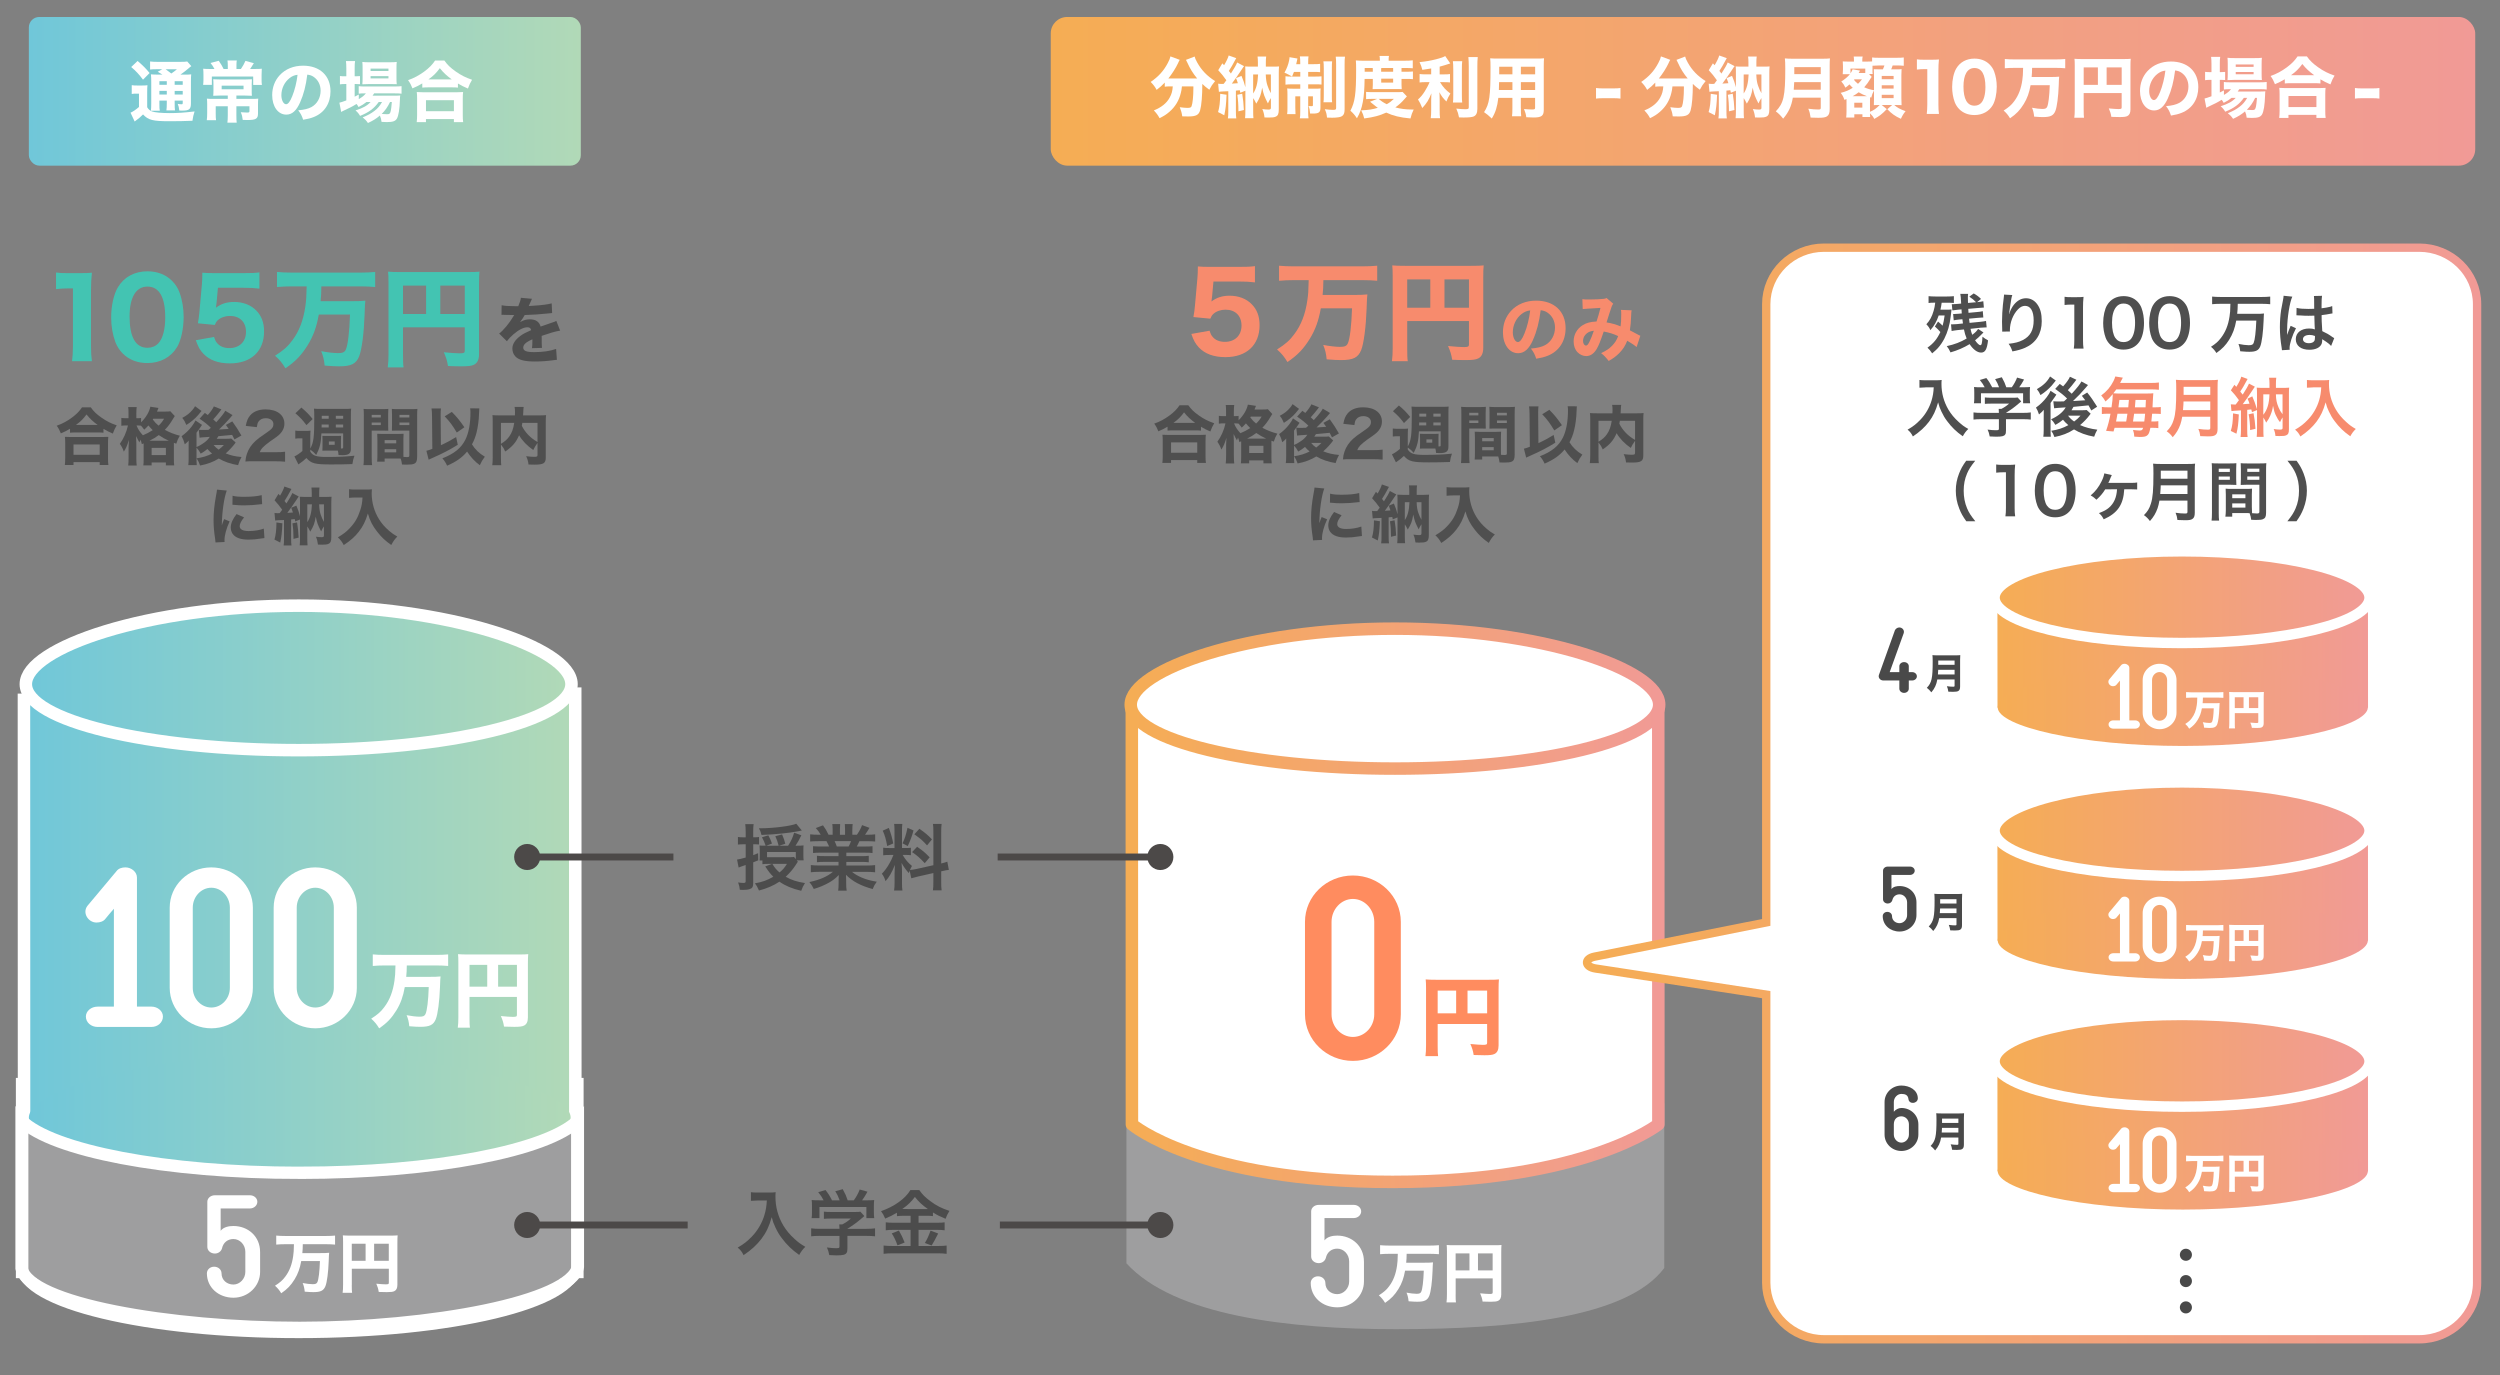 <?xml version="1.0" encoding="UTF-8"?><svg id="a" xmlns="http://www.w3.org/2000/svg" xmlns:xlink="http://www.w3.org/1999/xlink" viewBox="0 0 1200 660"><rect x="0" y="0" width="1200" height="660" fill="#808080" stroke="none"/><defs><style>.s{fill:url(#g);}.t{fill:url(#i);}.u{fill:url(#q);}.v{fill:url(#r);}.w{fill:url(#o);}.x{fill:url(#l);}.y{fill:url(#e);}.y,.z,.aa,.ab,.ac,.ad,.ae,.af,.ag,.ah,.ai,.aj,.ak{stroke-miterlimit:10;}.y,.z,.ab,.ac,.ad,.ae,.ah,.ai,.aj,.ak{stroke:#fff;}.y,.z,.al,.af,.ah{stroke-width:6px;}.z{fill:url(#f);}.aa{stroke:url(#d);}.aa,.am,.al,.af{fill:#fff;}.aa,.ac,.ad,.ae{stroke-width:4px;}.ab{stroke-width:5.91px;}.ab,.ag{fill:none;}.an{fill:#f78b6d;}.ao{fill:#ff8c5f;}.ap,.ah{fill:#9e9e9f;}.aq{fill:#43c4b2;}.ar{fill:#4c4948;}.as{fill:#4c4c4c;}.at{fill:#494949;}.au{fill:#4f4f4f;}.al{stroke:url(#b);stroke-linecap:round;stroke-linejoin:round;}.ac{fill:url(#h);}.ad{fill:url(#n);}.ae{fill:url(#k);}.af{stroke:url(#c);}.ag{stroke:#4c4948;stroke-width:3.33px;}.ai{fill:url(#m);}.ai,.aj,.ak{stroke-width:5px;}.aj{fill:url(#p);}.ak{fill:url(#j);}</style><linearGradient id="b" x1="540.27" y1="453.15" x2="799.02" y2="453.15" gradientTransform="matrix(1, 0, 0, 1, 0, 0)" gradientUnits="userSpaceOnUse"><stop offset="0" stop-color="#f5ad54"/><stop offset="1" stop-color="#f19a96"/></linearGradient><linearGradient id="c" x1="539.75" y1="335.33" x2="799.4" y2="335.33" xlink:href="#b"/><linearGradient id="d" x1="759.75" y1="380.87" x2="1191" y2="380.87" xlink:href="#b"/><linearGradient id="e" x1="11.49" y1="435.54" x2="276.16" y2="435.54" gradientTransform="matrix(1, 0, 0, 1, 0, 0)" gradientUnits="userSpaceOnUse"><stop offset="0" stop-color="#70c7d9"/><stop offset="1" stop-color="#b1d9b7"/></linearGradient><linearGradient id="f" x1="12.4" y1="325.4" x2="274.32" y2="325.4" xlink:href="#e"/><linearGradient id="g" x1="13.85" y1="533.01" x2="273.9" y2="533.01" xlink:href="#e"/><linearGradient id="h" x1="956.76" y1="538.38" x2="1138.66" y2="538.38" xlink:href="#b"/><linearGradient id="i" x1="958.9" y1="560.78" x2="1136.58" y2="560.78" xlink:href="#b"/><linearGradient id="j" x1="957.39" y1="509.19" x2="1137.39" y2="509.19" xlink:href="#b"/><linearGradient id="k" x1="956.76" y1="427.67" x2="1138.66" y2="427.67" xlink:href="#b"/><linearGradient id="l" x1="958.9" y1="450.06" x2="1136.58" y2="450.06" xlink:href="#b"/><linearGradient id="m" x1="957.39" y1="398.01" x2="1137.39" y2="398.01" xlink:href="#b"/><linearGradient id="n" x1="956.76" y1="315.84" x2="1138.66" y2="315.84" xlink:href="#b"/><linearGradient id="o" x1="958.9" y1="338.24" x2="1136.58" y2="338.24" xlink:href="#b"/><linearGradient id="p" x1="957.39" y1="286.64" x2="1137.39" y2="286.64" xlink:href="#b"/><linearGradient id="q" x1="13.85" y1="43.83" x2="278.79" y2="43.83" xlink:href="#e"/><linearGradient id="r" x1="504.36" y1="43.83" x2="1188.12" y2="43.83" xlink:href="#b"/></defs><g><path class="ap" d="M670,563.58c-63.75,0-117.2-19.66-129.3-34.03v76.86c23.05,25.16,77.61,31.6,129.3,31.6,56.38,0,110.98-5.47,128.85-29.36h0v-79.1c-11.65,14.37-65.1,34.03-128.85,34.03Z"/><path class="al" d="M543.27,338.99h252.7l.05,200.7s-34.64,27.62-127.62,27.62-125.08-27.62-125.08-27.62l-.05-200.7Z"/><path class="af" d="M542.75,338.24c0-16.94,56.78-36.49,126.83-36.49s126.83,19.55,126.83,36.49-56.78,30.68-126.83,30.68-126.83-13.73-126.83-30.68"/><path class="am" d="M654.7,605.46v9.67c0,6.82-5.71,12.39-12.81,12.39s-12.74-4.87-12.74-11.69c0-1.81,1.53-3.2,3.48-3.2s3.55,1.39,3.55,3.2c0,3.27,2.64,5.36,5.71,5.36s5.71-2.78,5.71-6.05v-9.67c0-3.34-2.58-6.12-5.71-6.12-2.71,0-4.87,1.6-5.5,4.52-.42,1.39-1.74,2.44-3.41,2.44-2.02,0-3.62-1.39-3.62-3.2v-21.64c0-1.74,1.6-3.13,3.62-3.13h16.84c1.95,0,3.55,1.39,3.55,3.13s-1.6,3.2-3.55,3.2h-14.06v10.72c1.39-1.88,4.11-2.3,6.12-2.3,7.1,0,12.81,5.08,12.81,12.39Z"/><g><path class="am" d="M666.77,601.83c-1.53,0-3.02,.06-4.33,.19v-4.33c1.22,.12,2.68,.19,4.3,.19h19.64c1.56,0,2.99-.06,4.3-.19v4.33c-1.28-.12-2.77-.19-4.27-.19h-11.22c-.03,1.96-.06,2.71-.22,4.27h8.7c1.9,0,3.12-.03,4.18-.16q-.12,.75-.22,4.02c-.19,5.3-.81,10.07-1.56,11.97-.87,2.18-2.28,2.9-5.83,2.9-1.03,0-2.15-.06-4.12-.22-.16-1.65-.44-2.84-1-4.15,1.75,.34,3.65,.56,4.83,.56,1.34,0,1.9-.25,2.24-1,.59-1.25,1.06-5.08,1.22-10.1h-8.98c-.62,3.52-1.56,6.14-3.15,8.73-1.81,2.93-3.49,4.71-6.45,6.73-.9-1.5-1.71-2.49-2.99-3.62,2.43-1.56,3.65-2.62,4.93-4.36,2-2.62,3.24-5.86,3.8-9.88,.25-1.9,.28-2.21,.37-5.71h-4.18Z"/><path class="am" d="M698.7,621.41c0,1.93,.03,2.99,.16,3.74h-4.55c.16-1.15,.22-2.21,.22-3.9v-20.54c0-1.37-.03-2.21-.12-3.12,1.09,.09,1.96,.12,3.74,.12h18.92c1.9,0,2.81-.03,3.65-.12-.09,.94-.12,1.78-.12,3.65v20.08c0,1.59-.5,2.59-1.46,3.05-.66,.34-1.75,.47-3.62,.47-1.03,0-2.46-.03-3.87-.09-.22-1.46-.53-2.46-1.18-3.96,1.84,.19,3.65,.31,4.46,.31,1.31,0,1.56-.12,1.56-.75v-6.73h-17.77v7.79Zm6.64-19.79h-6.64v8.17h6.64v-8.17Zm11.13,8.17v-8.17h-7.04v8.17h7.04Z"/></g><g><path class="ao" d="M626.39,486.86v-44.37c0-12.25,10.25-22.25,23-22.25s23,10,23,22.25v44.37c0,12.37-10.37,22.37-23,22.37s-23-10-23-22.37Zm12.75-44.37v44.37c0,6,4.62,10.87,10.25,10.87s10.25-4.87,10.25-10.87v-44.37c0-6-4.62-11-10.25-11s-10.25,5-10.25,11Z"/><path class="ao" d="M690.08,501.95c0,2.58,.04,4,.21,5h-6.08c.21-1.54,.29-2.96,.29-5.21v-27.45c0-1.83-.04-2.96-.17-4.17,1.46,.12,2.62,.17,5,.17h25.29c2.54,0,3.75-.04,4.87-.17-.12,1.25-.17,2.37-.17,4.87v26.83c0,2.12-.67,3.46-1.96,4.08-.88,.46-2.33,.62-4.83,.62-1.38,0-3.29-.04-5.17-.12-.29-1.96-.71-3.29-1.58-5.29,2.46,.25,4.87,.42,5.96,.42,1.75,0,2.08-.17,2.08-1v-9h-23.74v10.41Zm8.87-26.45h-8.87v10.91h8.87v-10.91Zm14.87,10.91v-10.91h-9.41v10.91h9.41Z"/></g></g><path class="aa" d="M1161.23,118.88h-285.67c-15.34,0-27.77,12.16-27.77,27.16V442.76l-82.36,16.42c-5.1,1.02-4.81,4.9,.42,5.7l81.94,12.55v138.27c0,15,12.44,27.16,27.77,27.16h285.67c15.34,0,27.77-12.16,27.77-27.16V146.04c0-15-12.44-27.16-27.77-27.16Z"/><g><path class="aq" d="M26.89,130.8c1.72,.26,3.02,.31,5.67,.31h5.67c3.12,0,3.85-.05,5.88-.21-.31,2.91-.42,5.15-.42,8.42v26.78c0,2.91,.1,4.89,.42,7.28h-9.52c.26-2.08,.42-4.42,.42-7.28v-27.67h-2.29c-2.03,0-3.64,.1-5.82,.36v-8.01Z"/><path class="aq" d="M58.98,169.75c-1.61-1.61-2.81-3.48-3.59-5.51-1.35-3.64-2.03-7.7-2.03-11.91,0-5.51,1.25-11.18,3.22-14.4,2.96-4.99,8.01-7.7,14.2-7.7,4.68,0,8.79,1.56,11.75,4.52,1.61,1.61,2.86,3.48,3.59,5.51,1.35,3.64,2.03,7.7,2.03,11.96,0,5.46-1.25,11.23-3.17,14.4-2.96,4.89-8.06,7.64-14.25,7.64-4.73,0-8.79-1.56-11.75-4.52Zm3.22-17.79c0,9.88,2.91,14.98,8.58,14.98,2.08,0,3.85-.73,5.15-2.08,2.18-2.24,3.38-6.71,3.38-12.43,0-9.83-2.91-14.87-8.53-14.87s-8.58,5.3-8.58,14.4Z"/><path class="aq" d="M103.91,145.57c-.05,.42-.21,1.56-.26,2.13,2.5-1.87,5.2-2.76,8.74-2.76,4.21,0,7.96,1.4,10.56,4.06,2.55,2.55,3.8,5.82,3.8,10.09,0,9.52-6.24,15.34-16.38,15.34-5.56,0-9.83-1.56-12.74-4.63-1.66-1.77-2.5-3.28-3.64-6.5l8.74-1.56c.47,1.46,.78,2.13,1.46,2.91,1.3,1.61,3.33,2.44,5.93,2.44,4.78,0,7.96-3.07,7.96-7.8s-3.02-7.64-7.64-7.64c-2.34,0-4.42,.73-5.88,2.03-.68,.68-.99,1.14-1.46,2.29l-8.11-.78c.42-2.39,.52-3.22,.73-5.36l1.2-13.42c.16-1.98,.16-2.34,.21-5.51,1.87,.16,3.02,.21,5.88,.21h13.62c4.11,0,5.46-.05,7.9-.36v7.8c-2.44-.31-4.73-.42-7.8-.42h-12.12l-.68,7.44Z"/><path class="aq" d="M140.2,137.46c-2.55,0-5.04,.1-7.23,.31v-7.23c2.03,.21,4.47,.31,7.18,.31h32.76c2.6,0,4.99-.1,7.18-.31v7.23c-2.13-.21-4.63-.31-7.12-.31h-18.72c-.05,3.28-.1,4.52-.36,7.12h14.51c3.17,0,5.2-.05,6.97-.26q-.21,1.25-.36,6.71c-.31,8.84-1.35,16.8-2.6,19.97-1.46,3.64-3.8,4.84-9.72,4.84-1.72,0-3.59-.1-6.86-.36-.26-2.76-.73-4.73-1.66-6.92,2.91,.57,6.08,.94,8.06,.94,2.24,0,3.17-.42,3.74-1.66,.99-2.08,1.77-8.48,2.03-16.85h-14.98c-1.04,5.88-2.6,10.24-5.25,14.56-3.02,4.89-5.82,7.85-10.76,11.23-1.51-2.5-2.86-4.16-4.99-6.03,4.06-2.6,6.08-4.37,8.22-7.28,3.33-4.37,5.41-9.78,6.34-16.49,.42-3.17,.47-3.69,.62-9.52h-6.97Z"/><path class="aq" d="M193.45,170.12c0,3.22,.05,4.99,.26,6.24h-7.59c.26-1.92,.36-3.69,.36-6.5v-34.27c0-2.29-.05-3.69-.21-5.2,1.82,.16,3.28,.21,6.24,.21h31.56c3.17,0,4.68-.05,6.08-.21-.16,1.56-.21,2.96-.21,6.08v33.49c0,2.65-.83,4.32-2.44,5.1-1.09,.57-2.91,.78-6.03,.78-1.72,0-4.11-.05-6.45-.16-.36-2.44-.88-4.11-1.98-6.6,3.07,.31,6.08,.52,7.44,.52,2.18,0,2.6-.21,2.6-1.25v-11.23h-29.64v13Zm11.08-33.02h-11.08v13.62h11.08v-13.62Zm18.57,13.62v-13.62h-11.75v13.62h11.75Z"/><path class="au" d="M240.77,146.51c1.27,.31,3.47,.45,6.29,.45h1.72c.86-2.06,1.1-2.89,1.24-4.02l5.33,.48q-.24,.38-1.27,2.85c-.14,.31-.14,.34-.27,.62,.52-.07,.62-.07,2.13-.14,4.09-.24,6.91-.62,8.87-1.13l.21,4.64q-1.07,.1-2.72,.27c-2.51,.31-6.98,.58-10.45,.69-.65,1.2-1.13,1.92-2.23,3.4,1.79-1,3.03-1.34,4.74-1.34,2.78,0,4.5,1.17,5.12,3.47,.31-.1,.93-.31,1.82-.62,1.34-.48,1.51-.55,3.06-1.07,1.96-.65,2.1-.69,2.68-1.03l1.82,4.68c-1,.14-2.13,.38-3.88,.89q-.83,.21-4.99,1.62l.03,1.13v2.34c0,1.03,.04,1.62,.1,2.3l-4.78,.14c.14-.65,.21-2.17,.21-3.99,0-.03,0-.14-.03-.28-1.41,.65-2.1,1.03-2.75,1.48-1.07,.76-1.62,1.62-1.62,2.48,0,1.58,1.48,2.2,5.23,2.2,4.16,0,7.87-.55,10.55-1.55l.38,5.26c-.65,.03-.79,.03-1.72,.17-2.89,.41-5.95,.62-8.83,.62-5.05,0-7.91-.76-9.49-2.54-.86-.96-1.34-2.3-1.34-3.71,0-2.13,1.38-4.26,3.99-6.15,1.13-.83,2.65-1.62,5.02-2.65-.17-.93-.76-1.38-1.75-1.38-1.86,0-4.19,1.17-6.77,3.4-1.41,1.24-2.27,2.17-3.13,3.3l-3.71-3.68c1.92-1.41,4.92-4.98,6.7-8.04,.31-.58,.34-.62,.52-.86-1.92,0-2.2,0-3.2-.04-.65-.03-1.2-.03-1.31-.03-.31,0-.52,0-.58-.03h-.48c-.14,0-.31,0-.52,.03l.07-4.64Z"/><path class="au" d="M33.61,205.81c-1.71,1.02-2.52,1.41-4.41,2.22-.63-1.59-.99-2.31-1.98-3.69,2.61-.9,4.95-2.16,7.32-3.9,2.19-1.65,3.57-3.03,4.83-4.92h4.2c1.32,1.89,2.64,3.18,5.1,4.92,2.37,1.68,4.5,2.76,7.35,3.72-.87,1.47-1.26,2.28-1.86,3.96-1.95-.84-2.85-1.29-4.5-2.28v1.86c-.78-.09-1.53-.12-2.76-.12h-10.59c-1.02,0-1.89,.03-2.7,.12v-1.89Zm-2.49,17.4c.12-1.02,.18-1.86,.18-3.24v-7.26c0-1.29-.03-2.16-.15-3.03,.69,.06,1.47,.09,2.73,.09h15.39c1.26,0,2.01-.03,2.73-.09-.12,.84-.15,1.68-.15,3.03v7.29c0,1.44,.03,2.22,.18,3.21h-4.17v-1.38h-12.57v1.38h-4.17Zm4.17-4.89h12.57v-4.98h-12.57v4.98Zm11.58-14.34c-2.31-1.71-3.69-2.97-5.34-5.04-1.65,2.22-2.85,3.42-5.1,5.04h10.44Z"/><path class="au" d="M68.95,212.83c-.3,.15-.42,.18-.87,.36-.21-.96-.33-1.35-.63-2.13-.21,.51-.3,.66-.54,1.29q-.48-.75-1.59-3.03c.06,.72,.12,2.61,.12,3.51v6.87c0,1.53,.06,2.79,.18,3.75h-4.08c.12-1.02,.18-2.25,.18-3.75v-5.1c.06-1.68,.12-2.82,.15-3.42-.87,2.82-1.35,3.93-2.43,5.61-.6-1.68-1.02-2.46-1.92-3.75,1.77-2.37,3.24-5.7,3.9-8.82h-.93c-.93,0-1.56,.03-2.25,.15v-3.78c.51,.12,1.23,.15,2.28,.15h1.17v-2.22c0-1.5-.03-2.28-.15-3.12h4.08c-.12,.87-.18,1.71-.18,3.09v2.25h.66c.69,0,1.17-.03,1.62-.12v2.1c2.31-2.25,3.99-5.1,4.44-7.5l3.9,.6q-.09,.24-.3,.75c-.06,.12-.12,.27-.18,.45-.06,.15-.09,.27-.21,.54h3.87c1.23,0,1.89-.03,2.52-.15l2.13,2.31c-.3,.42-.39,.6-.87,1.38-1.23,2.1-2.34,3.6-3.9,5.22,2.16,1.2,4.68,2.19,7.2,2.82-.78,1.29-1.23,2.25-1.71,3.84l-1.14-.42v7.8c0,1.38,.03,2.25,.15,3.03h-3.99v-1.41h-6.84v1.41h-3.99c.12-.78,.15-1.59,.15-2.94v-7.62Zm-3.42-8.61c.69,1.74,1.62,3.18,3.06,4.71,1.8-.75,3.03-1.38,4.71-2.46-.81-.78-1.26-1.29-2.07-2.25-.81,.9-1.17,1.26-2.01,2.04-.72-.99-.96-1.29-1.56-1.95-.45-.06-.96-.09-1.53-.09h-.6Zm15.45,7.32c-1.83-.84-3.12-1.56-4.77-2.7-1.47,1.11-2.46,1.71-4.44,2.7h9.21Zm-8.19,6.9h6.84v-3.45h-6.84v3.45Zm.78-17.46c-.09,.15-.12,.21-.24,.39,1.14,1.47,1.68,2.04,2.79,2.94,1.17-1.11,1.77-1.86,2.64-3.33h-5.19Z"/><path class="au" d="M106.27,196.51q-.27,.36-.75,1.02c-.84,1.11-2.13,2.64-3.18,3.78,.69,.6,.93,.81,1.47,1.35,2.37-2.58,3.72-4.32,4.32-5.49l3.48,2.07q-.66,.72-1.32,1.56c-.9,1.11-3.63,3.93-5.16,5.37,1.23-.06,2.76-.15,4.62-.3-.42-.63-.6-.87-1.32-1.89l3.06-1.71c1.5,2.01,3.06,4.41,4.38,6.78l-3.33,1.89c-.57-1.11-.72-1.41-1.11-2.19-2.52,.27-4.71,.48-6.6,.63-.33,.54-.42,.69-.78,1.23h4.59c.93,0,1.77-.03,2.37-.12l2.1,1.92c-.21,.27-.3,.39-.45,.63-1.17,1.53-2.64,3.12-4.32,4.59,2.43,.99,4.56,1.47,7.59,1.74-.81,1.47-1.14,2.25-1.65,3.9-3.57-.57-6.66-1.65-9.27-3.18-2.58,1.62-5.49,2.7-8.97,3.36-.48-1.41-.9-2.28-1.68-3.45,2.91-.45,5.04-1.08,7.44-2.28-.99-.84-1.41-1.26-2.22-2.19-1.26,.99-2.01,1.53-3.24,2.22-.63-1.17-1.23-2.04-2.01-2.85v4.86c0,1.68,.03,2.58,.12,3.51h-4.08c.12-.78,.18-1.8,.18-3.24v-6.66q0-.24,.03-1.89c-.51,.6-1.02,1.11-1.89,1.8-.48-1.8-.78-2.52-1.53-3.9,1.89-1.35,3.6-3,4.89-4.71,.84-1.08,1.44-2.1,1.77-2.85l3.15,2.13c-.27,.33-.54,.75-.81,1.2-.12,.18-.72,1.02-1.83,2.55v6.87c.87-.33,1.71-.78,2.67-1.41,1.71-1.08,2.79-2.07,3.72-3.48-.87,.06-.93,.06-1.56,.12-2.37,.15-2.49,.15-3.36,.3l-.39-3.84q.18,.03,.69,.09c.18,0,.63,.03,.93,.03h.93q.42-.03,2.13-.06l1.11-.99c-1.53-1.53-2.88-2.61-5.4-4.35l2.52-2.79c.69,.51,.99,.72,1.41,1.02,1.26-1.35,2.55-3.21,2.91-4.14l3.63,1.44Zm-9.54,.75q-.72,.9-1.65,2.01c-1.41,1.65-3.57,3.45-5.64,4.71-.6-1.47-.99-2.19-1.95-3.39,2.22-1.2,3.6-2.28,4.95-3.9,.51-.6,.78-.99,1.17-1.71l3.12,2.28Zm5.82,16.35c.75,.93,1.32,1.47,2.4,2.22,1.02-.78,1.5-1.2,2.52-2.22h-4.92Z"/><path class="au" d="M121.96,221.41c-2.55,0-3.03,0-4.17,.12,.15-1.59,.33-2.61,.72-3.69,.78-2.34,2.19-4.44,4.17-6.24,1.11-1.02,2.01-1.68,5.13-3.81,2.76-1.86,3.42-2.7,3.42-4.26,0-1.65-1.5-2.79-3.66-2.79-1.56,0-2.76,.57-3.48,1.62-.45,.66-.63,1.32-.81,2.67l-5.31-.6c.45-2.43,.99-3.69,2.13-5.07,1.62-1.86,4.14-2.85,7.38-2.85,5.52,0,9.03,2.67,9.03,6.87,0,2.01-.9,3.84-2.64,5.4-.72,.66-.96,.84-4.5,3.3-1.23,.87-2.61,2.04-3.3,2.76-.69,.75-1.02,1.26-1.41,2.22h7.59c2.07,0,3.48-.06,4.59-.24v4.8c-1.59-.15-2.82-.21-4.83-.21h-10.05Z"/><path class="au" d="M148.93,215.32c1.62-2.97,1.92-5.4,1.92-15.12,0-2.07-.03-3.15-.15-4.05,.93,.09,1.5,.12,3.33,.12h11.28c1.92,0,2.37-.03,3.24-.12-.09,.84-.12,1.41-.12,3.33v15.96c0,2.25-1.08,3.06-4.11,3.06-.27,0-.48,0-1.83-.09-.09-1.05-.12-1.35-.33-2.13h-5.67c-.6,0-.87,0-1.74,.06,.06-.81,.06-1.17,.06-1.92v-3.3c0-.75,0-1.11-.06-1.92,.87,.06,1.14,.06,1.74,.06h5.46c.66,0,1.17-.03,1.77-.06-.03,.72-.06,1.17-.06,1.86v4.23c.99,0,1.05-.03,1.05-.66v-6.6h-10.44c-.21,4.68-.75,6.99-2.49,10.35-.84-.99-1.53-1.65-2.85-2.58v.99c1.26,1.98,3.03,2.55,7.74,2.55,5.7,0,9.66-.18,13.47-.6-.51,1.35-.75,2.37-.99,4.02-2.85,.12-6.87,.18-10.11,.18-7.92,0-9.63-.45-11.97-3.09-1.26,1.2-1.83,1.65-3.45,2.79-.06,.03-.09,.06-.39,.27l-1.92-3.84c.9-.36,2.49-1.41,3.84-2.58v-6.09h-1.47c-.72,0-1.2,.03-1.95,.15v-3.87c.78,.12,1.32,.15,2.46,.15h2.55c.9,0,1.65-.03,2.31-.12-.09,.87-.12,1.65-.12,3.33v5.28Zm-4.26-19.68c2.37,2.01,3.66,3.33,5.4,5.49l-2.97,2.94c-1.86-2.49-2.94-3.63-5.31-5.7l2.88-2.73Zm13.11,8.13h-3.39l-.03,1.41h3.42v-1.41Zm0-4.2h-3.33v1.41h3.33v-1.41Zm.09,13.92h2.79v-1.59h-2.79v1.59Zm6.84-12.51v-1.41h-3.51v1.41h3.51Zm0,4.2v-1.41h-3.51v1.41h3.51Z"/><path class="au" d="M178.42,219.43c0,1.86,.06,3,.18,3.84h-4.14c.12-.93,.18-1.92,.18-3.87v-19.74c0-1.62-.03-2.43-.12-3.39,.9,.09,1.59,.12,3.06,.12h5.76c1.59,0,2.28-.03,3.06-.12-.06,.87-.09,1.56-.09,2.76v5.04c0,1.47,0,1.98,.06,2.67-.69-.03-1.68-.06-2.61-.06h-5.34v12.75Zm0-19.05h4.38v-1.23h-4.38v1.23Zm0,3.66h4.38v-1.23h-4.38v1.23Zm15.21,13.56c0,.66,0,1.11,.03,1.71,.78,.06,1.17,.09,1.56,.09,1.05,0,1.26-.12,1.26-.75v-11.97h-5.76c-.93,0-1.92,.03-2.61,.06,.06-.9,.06-1.2,.06-2.67v-5.04c0-1.05-.03-1.8-.09-2.76,.9,.09,1.53,.12,3.09,.12h6.12c1.5,0,2.16-.03,3.06-.12-.09,1.08-.12,1.86-.12,3.36v19.59c0,2.01-.39,2.91-1.47,3.39-.66,.3-1.77,.42-3.63,.42-.45,0-.54,0-2.16-.06-.18-1.29-.33-1.98-.63-2.85-.57-.03-.84-.03-1.38-.03h-6.33v1.5h-3.6c.09-.87,.12-1.95,.12-3.12v-7.65c0-1.05-.03-1.86-.09-2.61,.9,.06,1.5,.09,2.7,.09h7.26c1.23,0,1.77-.03,2.7-.09-.06,.72-.09,1.47-.09,2.61v6.78Zm-9-4.8h5.55v-1.53h-5.55v1.53Zm0,4.32h5.55v-1.5h-5.55v1.5Zm7.11-16.74h4.74v-1.23h-4.74v1.23Zm0,3.66h4.74v-1.23h-4.74v1.23Z"/><path class="au" d="M207.37,199.81c-.03-1.77-.06-2.61-.24-3.75h4.53c-.12,.84-.15,1.71-.15,3.03v.75l.12,13.86c2.7-1.23,5.13-2.55,7.32-3.93l.78,3.72c-3.51,2.22-7.29,4.2-12.09,6.3-1.14,.51-1.26,.54-1.89,.87l-1.08-4.29c1.05-.27,1.56-.42,2.85-.93l-.15-15.63Zm22.71-3.78q-.06,.6-.15,2.61c-.06,2.85-.54,6.42-1.17,8.91-.57,2.25-1.2,3.9-2.22,5.73,1.44,2.37,3.51,4.38,6.18,5.94-1.08,1.44-1.65,2.4-2.4,4.08-2.37-1.71-4.38-3.87-6.12-6.54-2.31,2.82-5.28,4.92-9.6,6.78-.66-1.47-1.26-2.4-2.25-3.54,5.73-2.25,9-4.92,11.04-8.97,1.59-3.24,2.43-7.71,2.43-13.02,0-.78-.03-1.32-.15-2.01l4.41,.03Zm-13.2,1.68c2.49,2.52,3.84,4.2,6.03,7.38l-3.66,2.52c-2.19-3.63-3.24-5.04-5.79-7.77l3.42-2.13Z"/><path class="au" d="M258.01,212.59c-1.14,1.65-1.41,2.1-2.04,3.42-2.91-1.98-5.34-4.53-6.81-7.08-1.44,3.39-3.24,5.46-6.66,7.8-.72-1.59-.72-1.62-2.04-3.36v6.24c0,1.92,.03,2.85,.15,3.69h-4.32c.15-1.08,.21-2.28,.21-3.78v-17.25c0-1.29-.03-2.13-.12-3,1.17,.09,2.01,.12,3.72,.12h7.05c.06-.66,.06-.96,.06-1.47,0-1.14-.06-1.83-.21-2.58h4.38c-.12,.66-.15,.93-.21,2.52-.03,.72-.06,.9-.09,1.53h7.41c1.83,0,2.55-.03,3.63-.12-.12,.84-.15,1.65-.15,3.03v17.31c0,2.76-1.05,3.42-5.46,3.42-.75,0-1.62-.03-2.82-.06-.21-1.68-.48-2.61-1.14-3.99,1.41,.18,2.97,.3,3.72,.3,1.59,0,1.74-.12,1.74-1.17v-5.52Zm-17.55,.45c1.98-1.23,3.03-2.16,4.02-3.57,1.2-1.71,1.95-3.72,2.34-6.48h-6.36v10.05Zm10.26-10.05c-.06,.54-.09,.63-.24,1.41,1.59,3.18,4.11,5.82,7.53,7.77v-9.18h-7.29Z"/><path class="au" d="M108.84,235.47c-1.32,3.57-2.28,10.32-2.37,16.68q.39-1.17,.54-1.53l.57-1.44,2.64,1.08c-1.59,3.48-2.46,6.66-2.46,9.03,0,.3,0,.45,.03,.87l-4.35,.21c-.03-.54-.06-.78-.15-1.47-.57-3.81-.78-6.24-.78-9.15,0-3.72,.36-7.35,1.17-11.73,.36-1.86,.39-2.13,.48-3l4.68,.45Zm8.31,12.87c-1.41,1.77-2.1,3.12-2.1,4.23,0,1.5,1.53,2.34,4.29,2.34,2.61,0,5.22-.42,7.29-1.17l.3,4.53c-.48,.06-.66,.09-1.32,.18-2.64,.42-4.23,.57-6.3,.57-3.81,0-6.3-.9-7.65-2.79-.57-.81-.9-1.95-.9-3.06,0-1.89,.93-4.05,2.79-6.42l3.6,1.59Zm-5.52-10.38c1.47,.39,3.03,.51,5.76,.51,3.3,0,6.3-.3,8.22-.81l.21,4.35c-.27,0-.3,0-.63,.03-2.46,.33-5.46,.54-7.95,.54-1.89,0-2.97-.06-4.83-.24-.15-.03-.39-.03-.84-.06l.06-4.32Z"/><path class="au" d="M135.54,251.19c-.18,4.29-.39,6.36-1.02,9.24l-2.79-1.44c.66-2.31,.9-4.2,.96-8.22l2.85,.42Zm-3.78-4.98c.54,.09,.84,.12,1.5,.12,.24,0,.42,0,.99-.03,.48-.63,.69-.93,1.2-1.62-1.05-1.53-2.43-3.24-3.66-4.53l1.86-3.09,.78,.84c.99-1.62,1.77-3.27,2.07-4.38l3.39,1.2c-.18,.3-.27,.45-.6,1.08-.66,1.32-1.98,3.57-2.73,4.68q.72,.87,.93,1.17c1.62-2.52,2.4-3.93,2.82-4.98l3.09,1.65c-.3,.36-.48,.63-1.17,1.71-.84,1.32-3.36,4.89-4.32,6.15q1.17-.06,2.7-.18c-.24-.78-.36-1.14-.81-2.28l2.46-1.02c.81,1.89,1.26,3.24,1.74,5.13v-6.21c0-1.74,0-2.31-.09-3.18,.87,.06,1.38,.09,2.7,.09h3.03v-1.92c0-.99-.06-1.74-.15-2.61h3.87c-.12,.93-.15,1.62-.15,2.67v1.86h3.3c1.35,0,1.95-.03,2.64-.09-.09,.96-.12,1.65-.12,3.21v16.17c0,1.95-.36,2.79-1.41,3.24-.69,.3-1.44,.39-3.24,.39-.66,0-1.02,0-1.77-.06-.18-1.5-.45-2.61-.99-3.78,1.05,.15,1.95,.24,2.79,.24,.78,0,1.08-.21,1.08-.75v-4.44c-.6,.9-.87,1.38-1.35,2.43-1.71-3.39-1.89-3.9-2.58-7.08-.57,3.3-1.02,4.53-2.64,7.17-.6-1.23-.84-1.65-1.41-2.49v5.88c0,1.53,.03,2.28,.12,3.18h-3.78c.12-1.05,.15-1.98,.15-3.51v-8.88l-2.28,.93q-.12-.54-.24-1.14c-.66,.09-.69,.09-1.74,.18v9.24c0,1.59,.03,2.31,.18,3.24h-3.78c.15-.99,.18-1.65,.18-3.24v-8.97c-.87,.03-1.23,.06-2.28,.09-.93,.03-1.35,.09-1.95,.18l-.33-3.66Zm10.83,4.53c.42,2.49,.6,4.41,.75,7.32l-2.46,.6c0-2.97-.15-5.1-.51-7.44l2.22-.48Zm4.92-.12c1.35-1.95,2.07-4.68,2.22-8.55h-2.22v8.55Zm5.67-8.55c.09,2.28,.3,3.63,.78,5.01,.33,1.05,.93,2.4,1.53,3.42v-8.43h-2.31Z"/><path class="au" d="M170.7,238.8c-.93,0-1.98,.06-3.15,.18v-4.17c.96,.15,1.59,.18,3.09,.18h5.16c1.17,0,1.92-.03,2.7-.15-.06,.78-.09,1.26-.09,1.89,0,4.47,1.2,8.76,3.51,12.48,1.29,2.07,2.76,3.78,4.89,5.61,1.38,1.17,2.13,1.71,3.9,2.73-1.29,1.32-1.92,2.22-2.91,4.05-2.79-1.95-4.68-3.72-6.72-6.33-2.25-2.85-3.51-5.34-4.5-8.79-1.14,3.75-2.34,6.15-4.35,8.73-1.83,2.37-4.05,4.35-7.23,6.42-.78-1.5-1.59-2.55-2.82-3.69,2.82-1.74,3.99-2.64,5.49-4.2,2.61-2.7,4.08-5.19,5.28-8.94,.66-2.04,.9-3.39,1.05-6h-3.3Z"/></g><g><path class="an" d="M581.76,142.57c-.05,.42-.21,1.56-.26,2.13,2.5-1.87,5.2-2.76,8.74-2.76,4.21,0,7.96,1.4,10.56,4.06,2.55,2.55,3.8,5.82,3.8,10.09,0,9.52-6.24,15.34-16.38,15.34-5.56,0-9.83-1.56-12.74-4.63-1.66-1.77-2.5-3.28-3.64-6.5l8.74-1.56c.47,1.46,.78,2.13,1.46,2.91,1.3,1.61,3.33,2.44,5.93,2.44,4.78,0,7.96-3.07,7.96-7.8s-3.02-7.64-7.64-7.64c-2.34,0-4.42,.73-5.88,2.03-.68,.68-.99,1.14-1.46,2.29l-8.11-.78c.42-2.39,.52-3.22,.73-5.36l1.2-13.42c.16-1.98,.16-2.34,.21-5.51,1.87,.16,3.02,.21,5.88,.21h13.62c4.11,0,5.46-.05,7.9-.36v7.8c-2.44-.31-4.73-.42-7.8-.42h-12.12l-.68,7.44Z"/><path class="an" d="M621.17,134.46c-2.55,0-5.04,.1-7.23,.31v-7.23c2.03,.21,4.47,.31,7.18,.31h32.76c2.6,0,4.99-.1,7.18-.31v7.23c-2.13-.21-4.63-.31-7.12-.31h-18.72c-.05,3.28-.1,4.52-.36,7.12h14.51c3.17,0,5.2-.05,6.97-.26q-.21,1.25-.36,6.71c-.31,8.84-1.35,16.8-2.6,19.97-1.46,3.64-3.8,4.84-9.72,4.84-1.72,0-3.59-.1-6.86-.36-.26-2.76-.73-4.73-1.66-6.92,2.91,.57,6.08,.94,8.06,.94,2.24,0,3.17-.42,3.74-1.66,.99-2.08,1.77-8.48,2.03-16.85h-14.98c-1.04,5.88-2.6,10.25-5.25,14.56-3.02,4.89-5.82,7.85-10.76,11.23-1.51-2.5-2.86-4.16-4.99-6.03,4.06-2.6,6.08-4.37,8.22-7.28,3.33-4.37,5.41-9.78,6.34-16.48,.42-3.17,.47-3.69,.62-9.52h-6.97Z"/><path class="an" d="M675.46,167.12c0,3.22,.05,4.99,.26,6.24h-7.59c.26-1.92,.36-3.69,.36-6.5v-34.27c0-2.29-.05-3.69-.21-5.2,1.82,.16,3.28,.21,6.24,.21h31.57c3.17,0,4.68-.05,6.08-.21-.16,1.56-.21,2.96-.21,6.08v33.49c0,2.65-.83,4.32-2.44,5.1-1.09,.57-2.91,.78-6.03,.78-1.72,0-4.11-.05-6.45-.16-.36-2.44-.88-4.11-1.98-6.6,3.07,.31,6.08,.52,7.44,.52,2.18,0,2.6-.21,2.6-1.25v-11.23h-29.64v13Zm11.08-33.02h-11.08v13.62h11.08v-13.62Zm18.56,13.62v-13.62h-11.75v13.62h11.75Z"/><path class="an" d="M735.85,163.15c-1.92,4.37-4.19,6.39-7.15,6.39-4.26,0-7.29-4.16-7.29-10.07,0-3.92,1.34-7.49,3.85-10.21,2.96-3.23,7.18-4.95,12.1-4.95,8.63,0,14.13,5.16,14.13,13.2,0,6.26-3.13,11.1-8.63,13.27-1.65,.65-3.03,1-5.47,1.41-.72-2.17-1.2-3.09-2.54-4.88,3.06-.24,5.19-.79,6.81-1.65,2.96-1.62,4.74-4.81,4.74-8.46,0-3.06-1.34-5.64-3.68-7.19-1-.65-1.82-.93-3.2-1.1-.69,5.67-1.89,10.24-3.68,14.23Zm-5.47-12.45c-2.61,2.03-4.23,5.36-4.23,8.8,0,2.58,1.1,4.68,2.44,4.68,1,0,2.06-1.34,3.16-4.12,1.27-3.06,2.34-7.39,2.75-11.07-1.65,.21-2.78,.69-4.12,1.72Z"/><path class="an" d="M759.51,143.59c.72,.14,1.62,.17,3.51,.17,2.17,0,5.29-.14,6.74-.31,.65-.07,.93-.17,1.38-.41l3.2,2.72c-.31,.45-.55,.86-.79,1.51-.28,.79-1.82,5.5-2.41,7.49,2.54,.41,4.3,.93,6.74,1.89,.21-1.48,.31-3.09,.31-6.02,0-.83-.03-1.2-.14-1.89l5.12,.21c-.14,.72-.17,1.07-.21,2.41-.1,3.03-.27,5.02-.62,7.19,.79,.41,2.61,1.34,3.61,1.92,.79,.41,.93,.52,1.41,.69l-1.79,5.43c-.96-.86-2.68-1.99-4.5-3.03-1,2.48-2.06,4.16-3.85,5.95-1.44,1.48-3.16,2.72-5.05,3.75-1.62-2.03-2.1-2.51-3.64-3.75,2.54-1.24,3.78-2.06,5.16-3.44,1.38-1.38,2.34-2.85,3.03-4.74-2.06-1-4.12-1.65-6.94-2.2-1.48,4.43-2.44,6.84-3.44,8.49-1.34,2.2-3.03,3.3-4.99,3.3-1.48,0-3.02-.69-4.12-1.82-1.24-1.27-1.89-3.09-1.89-5.23,0-3.23,1.58-6.05,4.37-7.8,1.79-1.1,3.71-1.62,6.63-1.75,.69-2.1,1.34-4.37,1.89-6.53-.89,.1-2.99,.21-6.19,.38-.55,.04-1.34,.07-2.34,.17l-.17-4.74Zm1.48,17.09c-.76,.86-1.13,1.89-1.13,2.96,0,1.27,.62,2.23,1.44,2.23,.55,0,1.07-.58,1.75-2.06,.62-1.24,1.31-3.06,1.99-5.05-1.82,.17-3.06,.76-4.06,1.92Z"/><path class="au" d="M560.42,204.81c-1.71,1.02-2.52,1.41-4.41,2.22-.63-1.59-.99-2.31-1.98-3.69,2.61-.9,4.95-2.16,7.32-3.9,2.19-1.65,3.57-3.03,4.83-4.92h4.2c1.32,1.89,2.64,3.18,5.1,4.92,2.37,1.68,4.5,2.76,7.35,3.72-.87,1.47-1.26,2.28-1.86,3.96-1.95-.84-2.85-1.29-4.5-2.28v1.86c-.78-.09-1.53-.12-2.76-.12h-10.59c-1.02,0-1.89,.03-2.7,.12v-1.89Zm-2.49,17.4c.12-1.02,.18-1.86,.18-3.24v-7.26c0-1.29-.03-2.16-.15-3.03,.69,.06,1.47,.09,2.73,.09h15.39c1.26,0,2.01-.03,2.73-.09-.12,.84-.15,1.68-.15,3.03v7.29c0,1.44,.03,2.22,.18,3.21h-4.17v-1.38h-12.57v1.38h-4.17Zm4.17-4.89h12.57v-4.98h-12.57v4.98Zm11.58-14.34c-2.31-1.71-3.69-2.97-5.34-5.04-1.65,2.22-2.85,3.42-5.1,5.04h10.44Z"/><path class="au" d="M595.76,211.83c-.3,.15-.42,.18-.87,.36-.21-.96-.33-1.35-.63-2.13-.21,.51-.3,.66-.54,1.29q-.48-.75-1.59-3.03c.06,.72,.12,2.61,.12,3.51v6.87c0,1.53,.06,2.79,.18,3.75h-4.08c.12-1.02,.18-2.25,.18-3.75v-5.1c.06-1.68,.12-2.82,.15-3.42-.87,2.82-1.35,3.93-2.43,5.61-.6-1.68-1.02-2.46-1.92-3.75,1.77-2.37,3.24-5.7,3.9-8.82h-.93c-.93,0-1.56,.03-2.25,.15v-3.78c.51,.12,1.23,.15,2.28,.15h1.17v-2.22c0-1.5-.03-2.28-.15-3.12h4.08c-.12,.87-.18,1.71-.18,3.09v2.25h.66c.69,0,1.17-.03,1.62-.12v2.1c2.31-2.25,3.99-5.1,4.44-7.5l3.9,.6q-.09,.24-.3,.75c-.06,.12-.12,.27-.18,.45-.06,.15-.09,.27-.21,.54h3.87c1.23,0,1.89-.03,2.52-.15l2.13,2.31c-.3,.42-.39,.6-.87,1.38-1.23,2.1-2.34,3.6-3.9,5.22,2.16,1.2,4.68,2.19,7.2,2.82-.78,1.29-1.23,2.25-1.71,3.84l-1.14-.42v7.8c0,1.38,.03,2.25,.15,3.03h-3.99v-1.41h-6.84v1.41h-3.99c.12-.78,.15-1.59,.15-2.94v-7.62Zm-3.42-8.61c.69,1.74,1.62,3.18,3.06,4.71,1.8-.75,3.03-1.38,4.71-2.46-.81-.78-1.26-1.29-2.07-2.25-.81,.9-1.17,1.26-2.01,2.04-.72-.99-.96-1.29-1.56-1.95-.45-.06-.96-.09-1.53-.09h-.6Zm15.45,7.32c-1.83-.84-3.12-1.56-4.77-2.7-1.47,1.11-2.46,1.71-4.44,2.7h9.21Zm-8.19,6.9h6.84v-3.45h-6.84v3.45Zm.78-17.46c-.09,.15-.12,.21-.24,.39,1.14,1.47,1.68,2.04,2.79,2.94,1.17-1.11,1.77-1.86,2.64-3.33h-5.19Z"/><path class="au" d="M633.08,195.51q-.27,.36-.75,1.02c-.84,1.11-2.13,2.64-3.18,3.78,.69,.6,.93,.81,1.47,1.35,2.37-2.58,3.72-4.32,4.32-5.49l3.48,2.07q-.66,.72-1.32,1.56c-.9,1.11-3.63,3.93-5.16,5.37,1.23-.06,2.76-.15,4.62-.3-.42-.63-.6-.87-1.32-1.89l3.06-1.71c1.5,2.01,3.06,4.41,4.38,6.78l-3.33,1.89c-.57-1.11-.72-1.41-1.11-2.19-2.52,.27-4.71,.48-6.6,.63-.33,.54-.42,.69-.78,1.23h4.59c.93,0,1.77-.03,2.37-.12l2.1,1.92c-.21,.27-.3,.39-.45,.63-1.17,1.53-2.64,3.12-4.32,4.59,2.43,.99,4.56,1.47,7.59,1.74-.81,1.47-1.14,2.25-1.65,3.9-3.57-.57-6.66-1.65-9.27-3.18-2.58,1.62-5.49,2.7-8.97,3.36-.48-1.41-.9-2.28-1.68-3.45,2.91-.45,5.04-1.08,7.44-2.28-.99-.84-1.41-1.26-2.22-2.19-1.26,.99-2.01,1.53-3.24,2.22-.63-1.17-1.23-2.04-2.01-2.85v4.86c0,1.68,.03,2.58,.12,3.51h-4.08c.12-.78,.18-1.8,.18-3.24v-6.66q0-.24,.03-1.89c-.51,.6-1.02,1.11-1.89,1.8-.48-1.8-.78-2.52-1.53-3.9,1.89-1.35,3.6-3,4.89-4.71,.84-1.08,1.44-2.1,1.77-2.85l3.15,2.13c-.27,.33-.54,.75-.81,1.2-.12,.18-.72,1.02-1.83,2.55v6.87c.87-.33,1.71-.78,2.67-1.41,1.71-1.08,2.79-2.07,3.72-3.48-.87,.06-.93,.06-1.56,.12-2.37,.15-2.49,.15-3.36,.3l-.39-3.84q.18,.03,.69,.09c.18,0,.63,.03,.93,.03h.93q.42-.03,2.13-.06l1.11-.99c-1.53-1.53-2.88-2.61-5.4-4.35l2.52-2.79c.69,.51,.99,.72,1.41,1.02,1.26-1.35,2.55-3.21,2.91-4.14l3.63,1.44Zm-9.54,.75q-.72,.9-1.65,2.01c-1.41,1.65-3.57,3.45-5.64,4.71-.6-1.47-.99-2.19-1.95-3.39,2.22-1.2,3.6-2.28,4.95-3.9,.51-.6,.78-.99,1.17-1.71l3.12,2.28Zm5.82,16.35c.75,.93,1.32,1.47,2.4,2.22,1.02-.78,1.5-1.2,2.52-2.22h-4.92Z"/><path class="au" d="M648.78,220.41c-2.55,0-3.03,0-4.17,.12,.15-1.59,.33-2.61,.72-3.69,.78-2.34,2.19-4.44,4.17-6.24,1.11-1.02,2.01-1.68,5.13-3.81,2.76-1.86,3.42-2.7,3.42-4.26,0-1.65-1.5-2.79-3.66-2.79-1.56,0-2.76,.57-3.48,1.62-.45,.66-.63,1.32-.81,2.67l-5.31-.6c.45-2.43,.99-3.69,2.13-5.07,1.62-1.86,4.14-2.85,7.38-2.85,5.52,0,9.03,2.67,9.03,6.87,0,2.01-.9,3.84-2.64,5.4-.72,.66-.96,.84-4.5,3.3-1.23,.87-2.61,2.04-3.3,2.76-.69,.75-1.02,1.26-1.41,2.22h7.59c2.07,0,3.48-.06,4.59-.24v4.8c-1.59-.15-2.82-.21-4.83-.21h-10.05Z"/><path class="au" d="M675.74,214.32c1.62-2.97,1.92-5.4,1.92-15.12,0-2.07-.03-3.15-.15-4.05,.93,.09,1.5,.12,3.33,.12h11.28c1.92,0,2.37-.03,3.24-.12-.09,.84-.12,1.41-.12,3.33v15.96c0,2.25-1.08,3.06-4.11,3.06-.27,0-.48,0-1.83-.09-.09-1.05-.12-1.35-.33-2.13h-5.67c-.6,0-.87,0-1.74,.06,.06-.81,.06-1.17,.06-1.92v-3.3c0-.75,0-1.11-.06-1.92,.87,.06,1.14,.06,1.74,.06h5.46c.66,0,1.17-.03,1.77-.06-.03,.72-.06,1.17-.06,1.86v4.23c.99,0,1.05-.03,1.05-.66v-6.6h-10.44c-.21,4.68-.75,6.99-2.49,10.35-.84-.99-1.53-1.65-2.85-2.58v.99c1.26,1.98,3.03,2.55,7.74,2.55,5.7,0,9.66-.18,13.47-.6-.51,1.35-.75,2.37-.99,4.02-2.85,.12-6.87,.18-10.11,.18-7.92,0-9.63-.45-11.97-3.09-1.26,1.2-1.83,1.65-3.45,2.79-.06,.03-.09,.06-.39,.27l-1.92-3.84c.9-.36,2.49-1.41,3.84-2.58v-6.09h-1.47c-.72,0-1.2,.03-1.95,.15v-3.87c.78,.12,1.32,.15,2.46,.15h2.55c.9,0,1.65-.03,2.31-.12-.09,.87-.12,1.65-.12,3.33v5.28Zm-4.26-19.68c2.37,2.01,3.66,3.33,5.4,5.49l-2.97,2.94c-1.86-2.49-2.94-3.63-5.31-5.7l2.88-2.73Zm13.11,8.13h-3.39l-.03,1.41h3.42v-1.41Zm0-4.2h-3.33v1.41h3.33v-1.41Zm.09,13.92h2.79v-1.59h-2.79v1.59Zm6.84-12.51v-1.41h-3.51v1.41h3.51Zm0,4.2v-1.41h-3.51v1.41h3.51Z"/><path class="au" d="M705.23,218.43c0,1.86,.06,3,.18,3.84h-4.14c.12-.93,.18-1.92,.18-3.87v-19.74c0-1.62-.03-2.43-.12-3.39,.9,.09,1.59,.12,3.06,.12h5.76c1.59,0,2.28-.03,3.06-.12-.06,.87-.09,1.56-.09,2.76v5.04c0,1.47,0,1.98,.06,2.67-.69-.03-1.68-.06-2.61-.06h-5.34v12.75Zm0-19.05h4.38v-1.23h-4.38v1.23Zm0,3.66h4.38v-1.23h-4.38v1.23Zm15.21,13.56c0,.66,0,1.11,.03,1.71,.78,.06,1.17,.09,1.56,.09,1.05,0,1.26-.12,1.26-.75v-11.97h-5.76c-.93,0-1.92,.03-2.61,.06,.06-.9,.06-1.2,.06-2.67v-5.04c0-1.05-.03-1.8-.09-2.76,.9,.09,1.53,.12,3.09,.12h6.12c1.5,0,2.16-.03,3.06-.12-.09,1.08-.12,1.86-.12,3.36v19.59c0,2.01-.39,2.91-1.47,3.39-.66,.3-1.77,.42-3.63,.42-.45,0-.54,0-2.16-.06-.18-1.29-.33-1.98-.63-2.85-.57-.03-.84-.03-1.38-.03h-6.33v1.5h-3.6c.09-.87,.12-1.95,.12-3.12v-7.65c0-1.05-.03-1.86-.09-2.61,.9,.06,1.5,.09,2.7,.09h7.26c1.23,0,1.77-.03,2.7-.09-.06,.72-.09,1.47-.09,2.61v6.78Zm-9-4.8h5.55v-1.53h-5.55v1.53Zm0,4.32h5.55v-1.5h-5.55v1.5Zm7.11-16.74h4.74v-1.23h-4.74v1.23Zm0,3.66h4.74v-1.23h-4.74v1.23Z"/><path class="au" d="M734.18,198.81c-.03-1.77-.06-2.61-.24-3.75h4.53c-.12,.84-.15,1.71-.15,3.03v.75l.12,13.86c2.7-1.23,5.13-2.55,7.32-3.93l.78,3.72c-3.51,2.22-7.29,4.2-12.09,6.3-1.14,.51-1.26,.54-1.89,.87l-1.08-4.29c1.05-.27,1.56-.42,2.85-.93l-.15-15.63Zm22.71-3.78q-.06,.6-.15,2.61c-.06,2.85-.54,6.42-1.17,8.91-.57,2.25-1.2,3.9-2.22,5.73,1.44,2.37,3.51,4.38,6.18,5.94-1.08,1.44-1.65,2.4-2.4,4.08-2.37-1.71-4.38-3.87-6.12-6.54-2.31,2.82-5.28,4.92-9.6,6.78-.66-1.47-1.26-2.4-2.25-3.54,5.73-2.25,9-4.92,11.04-8.97,1.59-3.24,2.43-7.71,2.43-13.02,0-.78-.03-1.32-.15-2.01l4.41,.03Zm-13.2,1.68c2.49,2.52,3.84,4.2,6.03,7.38l-3.66,2.52c-2.19-3.63-3.24-5.04-5.79-7.77l3.42-2.13Z"/><path class="au" d="M784.82,211.59c-1.14,1.65-1.41,2.1-2.04,3.42-2.91-1.98-5.34-4.53-6.81-7.08-1.44,3.39-3.24,5.46-6.66,7.8-.72-1.59-.72-1.62-2.04-3.36v6.24c0,1.92,.03,2.85,.15,3.69h-4.32c.15-1.08,.21-2.28,.21-3.78v-17.25c0-1.29-.03-2.13-.12-3,1.17,.09,2.01,.12,3.72,.12h7.05c.06-.66,.06-.96,.06-1.47,0-1.14-.06-1.83-.21-2.58h4.38c-.12,.66-.15,.93-.21,2.52-.03,.72-.06,.9-.09,1.53h7.41c1.83,0,2.55-.03,3.63-.12-.12,.84-.15,1.65-.15,3.03v17.31c0,2.76-1.05,3.42-5.46,3.42-.75,0-1.62-.03-2.82-.06-.21-1.68-.48-2.61-1.14-3.99,1.41,.18,2.97,.3,3.72,.3,1.59,0,1.74-.12,1.74-1.17v-5.52Zm-17.55,.45c1.98-1.23,3.03-2.16,4.02-3.57,1.2-1.71,1.95-3.72,2.34-6.48h-6.36v10.05Zm10.26-10.05c-.06,.54-.09,.63-.24,1.41,1.59,3.18,4.11,5.82,7.53,7.77v-9.18h-7.29Z"/><path class="au" d="M635.65,234.47c-1.32,3.57-2.28,10.32-2.37,16.68q.39-1.17,.54-1.53l.57-1.44,2.64,1.08c-1.59,3.48-2.46,6.66-2.46,9.03,0,.3,0,.45,.03,.87l-4.35,.21c-.03-.54-.06-.78-.15-1.47-.57-3.81-.78-6.24-.78-9.15,0-3.72,.36-7.35,1.17-11.73,.36-1.86,.39-2.13,.48-3l4.68,.45Zm8.31,12.87c-1.41,1.77-2.1,3.12-2.1,4.23,0,1.5,1.53,2.34,4.29,2.34,2.61,0,5.22-.42,7.29-1.17l.3,4.53c-.48,.06-.66,.09-1.32,.18-2.64,.42-4.23,.57-6.3,.57-3.81,0-6.3-.9-7.65-2.79-.57-.81-.9-1.95-.9-3.06,0-1.89,.93-4.05,2.79-6.42l3.6,1.59Zm-5.52-10.38c1.47,.39,3.03,.51,5.76,.51,3.3,0,6.3-.3,8.22-.81l.21,4.35c-.27,0-.3,0-.63,.03-2.46,.33-5.46,.54-7.95,.54-1.89,0-2.97-.06-4.83-.24-.15-.03-.39-.03-.84-.06l.06-4.32Z"/><path class="au" d="M662.35,250.19c-.18,4.29-.39,6.36-1.02,9.24l-2.79-1.44c.66-2.31,.9-4.2,.96-8.22l2.85,.42Zm-3.78-4.98c.54,.09,.84,.12,1.5,.12,.24,0,.42,0,.99-.03,.48-.63,.69-.93,1.2-1.62-1.05-1.53-2.43-3.24-3.66-4.53l1.86-3.09,.78,.84c.99-1.62,1.77-3.27,2.07-4.38l3.39,1.2c-.18,.3-.27,.45-.6,1.08-.66,1.32-1.98,3.57-2.73,4.68q.72,.87,.93,1.17c1.62-2.52,2.4-3.93,2.82-4.98l3.09,1.65c-.3,.36-.48,.63-1.17,1.71-.84,1.32-3.36,4.89-4.32,6.15q1.17-.06,2.7-.18c-.24-.78-.36-1.14-.81-2.28l2.46-1.02c.81,1.89,1.26,3.24,1.74,5.13v-6.21c0-1.74,0-2.31-.09-3.18,.87,.06,1.38,.09,2.7,.09h3.03v-1.92c0-.99-.06-1.74-.15-2.61h3.87c-.12,.93-.15,1.62-.15,2.67v1.86h3.3c1.35,0,1.95-.03,2.64-.09-.09,.96-.12,1.65-.12,3.21v16.17c0,1.95-.36,2.79-1.41,3.24-.69,.3-1.44,.39-3.24,.39-.66,0-1.02,0-1.77-.06-.18-1.5-.45-2.61-.99-3.78,1.05,.15,1.95,.24,2.79,.24,.78,0,1.08-.21,1.08-.75v-4.44c-.6,.9-.87,1.38-1.35,2.43-1.71-3.39-1.89-3.9-2.58-7.08-.57,3.3-1.02,4.53-2.64,7.17-.6-1.23-.84-1.65-1.41-2.49v5.88c0,1.53,.03,2.28,.12,3.18h-3.78c.12-1.05,.15-1.98,.15-3.51v-8.88l-2.28,.93q-.12-.54-.24-1.14c-.66,.09-.69,.09-1.74,.18v9.24c0,1.59,.03,2.31,.18,3.24h-3.78c.15-.99,.18-1.65,.18-3.24v-8.97c-.87,.03-1.23,.06-2.28,.09-.93,.03-1.35,.09-1.95,.18l-.33-3.66Zm10.83,4.53c.42,2.49,.6,4.41,.75,7.32l-2.46,.6c0-2.97-.15-5.1-.51-7.44l2.22-.48Zm4.92-.12c1.35-1.95,2.07-4.68,2.22-8.55h-2.22v8.55Zm5.67-8.55c.09,2.28,.3,3.63,.78,5.01,.33,1.05,.93,2.4,1.53,3.42v-8.43h-2.31Z"/><path class="au" d="M697.51,237.8c-.93,0-1.98,.06-3.15,.18v-4.17c.96,.15,1.59,.18,3.09,.18h5.16c1.17,0,1.92-.03,2.7-.15-.06,.78-.09,1.26-.09,1.89,0,4.47,1.2,8.76,3.51,12.48,1.29,2.07,2.76,3.78,4.89,5.61,1.38,1.17,2.13,1.71,3.9,2.73-1.29,1.32-1.92,2.22-2.91,4.05-2.79-1.95-4.68-3.72-6.72-6.33-2.25-2.85-3.51-5.34-4.5-8.79-1.14,3.75-2.34,6.15-4.35,8.73-1.83,2.37-4.05,4.35-7.23,6.42-.78-1.5-1.59-2.55-2.82-3.69,2.82-1.74,3.99-2.64,5.49-4.2,2.61-2.7,4.08-5.19,5.28-8.94,.66-2.04,.9-3.39,1.05-6h-3.3Z"/></g><g><path class="as" d="M357.92,399.09c0-1.62-.07-2.45-.21-3.52h4.04c-.17,1.04-.21,1.93-.21,3.49v2.83h1.07c.69,0,1.11-.04,1.73-.14v3.59c-.73-.07-1.17-.1-1.8-.1h-1v5.22c.69-.28,1.11-.42,2.35-.93l.07,3.42q-1.73,.69-2.42,.97v9.88c0,1.83-.42,2.56-1.62,2.94-.9,.31-1.8,.42-3.28,.42-.31,0-.79-.03-1.52-.07-.14-1.38-.31-2.14-.83-3.52,1.07,.17,1.9,.24,2.59,.24,.83,0,1.04-.17,1.04-1v-7.6l-1.55,.52q-.31,.1-.76,.28c-.17,.03-.66,.24-1.07,.41l-.76-3.83c.93-.1,1.83-.35,4.15-.97v-6.36h-1.31c-.83,0-1.52,.03-2.42,.14v-3.66c.76,.14,1.42,.17,2.45,.17h1.28v-2.8Zm25.05,14.51q-.38,.59-1.07,1.66c-1.21,1.9-2.94,3.9-4.77,5.6,2.8,1.55,5.46,2.42,9.26,3-.97,1.55-1.17,2.04-1.8,3.73-4.42-1.04-7.67-2.42-10.47-4.39-2.83,1.9-5.87,3.21-9.81,4.25-.73-1.66-1.11-2.35-1.97-3.45,3.49-.59,6.01-1.49,8.84-3.18-1.42-1.38-2.28-2.52-3.87-4.94l3.28-1.21h-2.04c-1.21,0-1.83,.04-2.59,.14v-1.8h-1.38c.07-.72,.1-1.11,.1-2.28v-2.83c0-.93-.04-1.45-.1-2.07,.59,.07,1.17,.1,2.69,.1h.24c-.52-1.55-.93-2.52-1.76-4.04l3.04-.93c.83,1.52,1,1.9,1.76,3.94l-2.73,1.04h5.94c-.59-2.18-.79-2.73-1.62-4.56l3.25-.86c.9,2.11,1.11,2.66,1.55,4.49l-2.97,.93h4.32c1.45-2.28,2.14-3.7,2.9-6.25l3.46,1.24c-.97,2.04-1.8,3.49-2.8,5.01h.42c1.73,0,2.52-.04,3.45-.14-.1,.76-.1,1.24-.1,2.52v2.45c0,.76,.03,1.38,.14,2.18h-3.32l.52,.66Zm1.9-14.96q-.48,.1-1.8,.38c-4.01,.79-11.09,1.52-17.55,1.76-.28-1.24-.62-2.14-1.24-3.21h.9c6.08,0,14.65-1.11,17.03-2.18l2.66,3.25Zm-2.87,10.33h-13.82v2.49h10.81c1.07,0,1.69-.04,2.14-.14l.86,1.07v-3.42Zm-11.26,5.7c1.04,1.76,1.93,2.83,3.42,4.11,1.66-1.35,2.45-2.31,3.56-4.11h-6.98Z"/><path class="as" d="M393.82,409.28c-1.59,0-2.49,.03-3.56,.17v-3.28c.97,.1,1.87,.14,3.56,.14h4.18c-.52-1.11-.9-1.9-1.28-2.56h-3.73c-1.69,0-3,.07-4.11,.17v-3.46c1.07,.14,2.18,.21,3.94,.21h1.11c-.66-1.21-1.07-1.76-2.35-3.21l3.46-1.31c1.17,1.62,1.66,2.45,2.66,4.53h1.97v-2.45c0-1.04-.07-2-.17-2.69h3.77c-.07,.62-.1,1.38-.1,2.56v2.59h2.45v-2.59c0-1.11-.03-1.9-.1-2.56h3.77c-.1,.66-.17,1.59-.17,2.69v2.45h2.18c1.21-1.73,1.87-2.94,2.49-4.63l3.56,1.31c-.83,1.38-1.38,2.25-2.14,3.32h.97c1.8,0,2.87-.07,3.9-.21v3.46c-1.07-.1-2.42-.17-4.11-.17h-3.45c-.66,1.38-.79,1.69-1.28,2.56h4.01c1.69,0,2.56-.04,3.56-.14v3.28c-1.07-.14-1.93-.17-3.56-.17h-9.02v1.66h7.22c1.55,0,2.59-.03,3.56-.17v3.11c-.97-.14-2.04-.17-3.56-.17h-7.22v1.73h9.64c1.97,0,3.18-.07,4.18-.21v3.46c-1.28-.14-2.56-.21-4.15-.21h-6.94c1.17,1,2.73,1.93,4.7,2.76,2.21,.93,4.01,1.42,7.19,1.97-.97,1.31-1.38,2.07-1.97,3.52-5.8-1.59-9.71-3.7-12.82-6.84,.1,1.31,.1,1.62,.1,2.45v1.69c0,1.45,.07,2.52,.24,3.49h-4.08c.14-1,.21-2.14,.21-3.52v-1.66c0-.79,0-.93,.1-2.35-1.62,1.66-2.9,2.66-4.97,3.8-2.21,1.21-4.32,2.11-7.05,2.9-.55-1.21-1.21-2.25-2.11-3.32,5.04-1.07,8.53-2.59,11.3-4.91h-6.43c-1.62,0-2.87,.07-4.18,.21v-3.46c1.11,.14,2.28,.21,4.15,.21h9.15v-1.73h-6.84c-1.52,0-2.56,.03-3.52,.17v-3.11c.97,.14,1.97,.17,3.52,.17h6.84v-1.66h-8.64Zm13.54-2.97c.52-1,.79-1.62,1.14-2.56h-7.88c.48,1.04,.69,1.55,1.04,2.56h5.7Z"/><path class="as" d="M436.62,417.92c-.17,.45-.21,.62-.38,1.17-1.45-1.62-2.42-2.97-3.49-4.87,.17,2.35,.21,2.83,.21,3.94v5.7c0,1.66,.03,2.56,.21,3.59h-4.01c.17-1.11,.24-2.14,.24-3.66v-4.46c0-1.38,.07-3.01,.14-4.15-1.55,3.8-2.66,5.73-4.49,7.77-.38-1.35-1-2.59-1.76-3.56,1.45-1.49,2.56-3.01,3.73-5.11,.73-1.28,.86-1.62,1.83-3.9h-1.8c-1.52,0-2.28,.03-3.11,.17v-3.66c.79,.14,1.52,.17,3.11,.17h2.31v-8.19c0-1.55-.04-2.56-.17-3.39h3.94c-.14,.9-.17,1.69-.17,3.35v8.22h1.62c1.31,0,1.9-.03,2.66-.14v3.59c-.83-.1-1.52-.14-2.73-.14h-1.24c1.28,2.18,2.56,3.73,4.46,5.29-.48,.86-.62,1.17-.97,1.93,.79-.03,2-.24,3.18-.48l8.08-1.8v-15.79c0-2-.03-2.94-.21-4.01h4.18c-.17,1.14-.21,2.07-.21,3.97v14.99c1.42-.35,2.04-.52,2.94-.86l.73,3.94c-.93,.1-1.9,.28-3.32,.62l-.35,.07v5.04c0,1.93,.04,2.97,.21,4.08h-4.18c.17-1.17,.21-2,.21-4.11v-4.18l-7.32,1.66c-1.52,.35-2.52,.62-3.28,.86l-.79-3.7Zm-9.98-20.52c1.11,3.07,1.62,4.84,2.11,7.46l-2.9,1.24c-.55-3.18-1.17-5.32-2.14-7.39l2.94-1.31Zm11.85,1.21c-.9,3.18-1.35,4.39-2.76,7.5l-2.52-1.31c1.11-2.31,1.69-4.11,2.38-7.46l2.9,1.28Zm1.73,7.84c2.73,1.87,4.21,3.14,6.01,5.08l-2.35,2.8c-2.42-2.59-3.59-3.63-6.08-5.32l2.42-2.56Zm1.07-8.64c2.97,2.07,4.08,3.04,6.05,5.08l-2.35,2.9c-2.56-2.73-2.73-2.87-6.11-5.32l2.42-2.66Z"/></g><g><path class="au" d="M930.26,154.35c.96,.78,1.33,1.15,2.2,1.98,.43-1.58,.62-2.57,.96-4.9h-2.85c-.99,2.91-2.14,4.96-4,7.04-.43-1.09-.9-1.74-1.92-2.82,1.71-1.86,2.67-3.66,3.47-6.39,.4-1.4,.62-2.42,.78-3.97h-.71c-1.05,0-1.71,.03-2.48,.16v-3.29c.84,.09,1.86,.16,3.22,.16h5.64c1.24,0,2.42-.06,3.29-.16v3.26c-.87-.09-1.49-.12-2.33-.12h-3.53c-.19,1.43-.25,1.86-.59,3.35h2.76c1.21,0,1.89-.03,2.57-.12-.12,.71-.22,1.55-.43,3.53-.37,3.63-1.46,7.41-3.01,10.45-.87,1.67-2.02,3.38-3.19,4.65-.62,.65-1.05,1.08-2.67,2.45-.81-1.24-1.37-1.89-2.26-2.73,2.88-2.05,4.62-4.15,6.2-7.5-.84-.99-1.64-1.8-2.64-2.67l1.52-2.36Zm21.83,5.21q-.43,.43-.99,.99c-1.05,1.08-1.95,1.92-3.07,2.79,.96,1.4,1.95,2.36,2.51,2.36,.65,0,.87-.87,1.05-4.09,.87,.71,1.8,1.33,2.67,1.77-.5,4.31-1.36,5.86-3.35,5.86-1.8,0-3.84-1.52-5.49-4.06-2.82,1.71-5.83,3.01-9.18,3.97-.59-1.3-.96-1.95-1.8-3.01,3.69-.81,6.64-1.92,9.55-3.66-.62-1.49-.93-2.6-1.3-4.34l-3.1,.31c-1.12,.12-2.02,.28-2.82,.43l-.28-3.19h.56c.71,0,1.02-.03,2.29-.12l2.88-.31q-.12-.84-.28-2.02l-1.77,.16c-.9,.09-1.74,.22-2.39,.37l-.28-3.04h.43c.43,0,1.24-.03,2.01-.12l1.71-.15q0-.31-.06-.84c-.03-.56-.03-.68-.06-1.12l-1.71,.16c-.81,.06-1.64,.19-1.98,.25-.25,.03-.37,.06-.4,.06-.12,0-.19,0-.31-.03l-.28-2.95c.31,.03,.5,.03,.56,.03,.56,0,1.3-.06,2.23-.15l1.71-.15q-.12-1.71-.19-3.13-.03-.59-.22-1.52l3.75-.03c-.09,.59-.12,1.18-.12,1.89,0,.28,.03,1.71,.06,2.48l3.88-.34c-.96-1.02-1.89-1.8-3.26-2.67l2.14-1.55c1.43,.81,2.45,1.58,3.5,2.64l-1.86,1.52h.16c1.05-.09,2.11-.25,2.79-.43l.28,3.07h-.37c-.53,0-1.02,.03-2.54,.19l-4.59,.4c.03,.9,.03,.99,.12,1.92l3.91-.37c1.46-.12,2.11-.22,2.95-.43l.25,3.04h-.37c-.62,0-1.02,.03-2.57,.19l-3.91,.37c.12,1.09,.19,1.49,.25,2.02l5.08-.5c1.46-.15,2.02-.25,2.82-.43l.31,3.1h-.34c-.62,0-1.55,.06-2.6,.15l-4.81,.53c.25,1.24,.43,1.89,.84,2.88,1.58-1.21,2.26-1.92,2.79-2.85l2.6,1.74Z"/><path class="au" d="M965.91,141.61c-.37,1.05-.53,1.86-1.12,5.98-.22,1.3-.34,2.36-.4,3.1h.09q.06-.19,.19-.68c.31-1.08,1.12-2.6,1.95-3.69,1.71-2.11,3.63-3.16,5.89-3.16,2.11,0,3.97,.99,5.3,2.79,1.55,2.08,2.23,4.59,2.23,8.25,0,5.98-2.79,10.45-8,12.74-1.58,.71-3.75,1.33-6.08,1.74-.62-1.77-.96-2.45-1.83-3.66,3.1-.34,4.9-.81,6.79-1.77,3.6-1.83,5.24-4.77,5.24-9.49,0-4.46-1.49-6.95-4.15-6.95-1.18,0-2.26,.53-3.35,1.64-2.42,2.51-3.91,6.33-3.91,10.02v.65l-3.72,.06c.03-.19,.03-.34,.03-.4v-.59c-.03-.9-.09-3.19-.09-3.81,0-2.51,.19-5.95,.43-8.09l.46-3.84c.06-.53,.09-.65,.09-1.05l3.94,.22Z"/><path class="au" d="M995.42,167.31c.19-1.21,.25-2.42,.25-4.03v-17.08h-1.49c-1.15,0-2.05,.06-3.19,.19v-3.94c.96,.16,1.64,.19,3.1,.19h2.85c1.58,0,2.05-.03,3.16-.15-.19,1.83-.25,3.26-.25,5.12v15.69c0,1.64,.06,2.76,.25,4.03h-4.68Z"/><path class="au" d="M1012.78,165.3c-.93-.93-1.64-2.02-2.05-3.13-.81-2.2-1.21-4.62-1.21-7.13,0-3.29,.74-6.7,1.89-8.59,1.67-2.79,4.46-4.31,7.91-4.31,2.64,0,4.9,.87,6.54,2.51,.93,.93,1.64,2.02,2.05,3.13,.81,2.17,1.21,4.65,1.21,7.19,0,3.81-.84,7.16-2.29,9.18-1.74,2.42-4.31,3.66-7.54,3.66-2.63,0-4.87-.87-6.51-2.51Zm9.89-2.39c1.4-1.46,2.17-4.34,2.17-7.97s-.78-6.42-2.17-7.94c-.74-.84-1.98-1.3-3.38-1.3-1.49,0-2.57,.5-3.47,1.58-1.36,1.61-2.05,4.15-2.05,7.53s.59,5.95,1.58,7.38c.96,1.36,2.26,2.02,3.97,2.02,1.36,0,2.57-.47,3.35-1.3Z"/><path class="au" d="M1034.86,165.3c-.93-.93-1.64-2.02-2.05-3.13-.81-2.2-1.21-4.62-1.21-7.13,0-3.29,.74-6.7,1.89-8.59,1.67-2.79,4.46-4.31,7.91-4.31,2.63,0,4.9,.87,6.54,2.51,.93,.93,1.64,2.02,2.05,3.13,.81,2.17,1.21,4.65,1.21,7.19,0,3.81-.84,7.16-2.29,9.18-1.74,2.42-4.31,3.66-7.53,3.66-2.64,0-4.87-.87-6.51-2.51Zm9.89-2.39c1.4-1.46,2.17-4.34,2.17-7.97s-.78-6.42-2.17-7.94c-.74-.84-1.98-1.3-3.38-1.3-1.49,0-2.57,.5-3.47,1.58-1.36,1.61-2.05,4.15-2.05,7.53s.59,5.95,1.58,7.38c.96,1.36,2.26,2.02,3.97,2.02,1.36,0,2.57-.47,3.35-1.3Z"/><path class="au" d="M1065.82,145.83c-1.43,0-2.73,.06-4,.19v-3.66c1.15,.12,2.45,.19,3.97,.19h19.94c1.49,0,2.76-.06,3.97-.19v3.66c-1.21-.12-2.54-.19-3.94-.19h-11.63c-.06,2.42-.09,3.1-.28,4.81h8.9c1.83,0,3.04-.03,3.97-.16-.09,.71-.09,.74-.19,3.5-.22,5.46-.84,10.39-1.61,12.28-.77,1.92-2.14,2.6-5.21,2.6-1.02,0-1.67-.03-4.4-.25-.16-1.4-.34-2.29-.84-3.53,1.8,.37,3.66,.62,4.87,.62,1.52,0,2.08-.25,2.42-1.12,.62-1.52,1.05-5.3,1.27-10.7h-9.64c-.65,3.69-1.67,6.42-3.44,9.27-1.64,2.6-3.29,4.31-6.08,6.29-.71-1.18-1.49-2.08-2.6-2.98,2.26-1.46,3.41-2.48,4.78-4.25,2.17-2.82,3.5-6.11,4.12-10.23,.31-2.05,.34-2.36,.43-6.17h-4.78Z"/><path class="au" d="M1095.34,168.09c-.03-.31-.03-.5-.15-1.21-.59-3.63-.84-6.6-.84-9.86,0-2.79,.19-5.52,.59-8.22q.15-.93,.84-4.43c.22-1.09,.34-1.98,.34-2.29v-.12l4.19,.43c-1.27,2.7-2.45,10.17-2.48,15.56q-.03,1.12-.03,1.61v.5c0,.25,0,.31-.03,.65h.03q.16-.34,.37-.9c.06-.22,.22-.56,.37-1.05q.28-.65,.59-1.4c.06-.09,.09-.19,.37-.96l2.57,1.15c-1.83,3.6-3.07,7.44-3.07,9.49,0,.22,0,.25,.06,.84l-3.72,.22Zm7.01-20.31c1.46,.37,3.07,.5,5.61,.5,1.08,0,1.77,0,2.85-.06,0-1.83-.03-3.38-.03-4.65,0-.68-.03-1.15-.09-1.49l3.88-.09c-.16,.87-.22,2.36-.22,4.56v1.43c1.61-.19,2.98-.43,4.19-.74q.19-.06,.68-.25l.25-.06,.12,3.5c-.31,.03-.34,.03-.9,.15-1.05,.22-2.67,.5-4.31,.68v.68c0,1.74,0,1.8,.31,7.01,2.23,1.05,3.01,1.49,4.87,2.82,.4,.28,.56,.37,.87,.53l-1.49,3.75c-.53-.62-1.46-1.43-2.33-1.98-1.05-.68-1.77-1.15-1.95-1.27v.43c0,.68-.09,1.3-.25,1.74-.71,1.83-2.88,2.91-5.89,2.91-4.06,0-6.54-1.92-6.54-5.08s2.64-5.12,6.39-5.12c1.15,0,1.92,.12,2.76,.43-.09-.78-.12-2.29-.25-6.6-1.24,.03-1.98,.06-2.79,.06-1.15,0-2.39-.03-3.84-.15-.43,0-.78-.03-.93-.03-.28-.03-.46-.03-.53-.03-.15-.03-.25-.03-.31-.03-.03,0-.09,0-.19,.03l.06-3.57Zm6.29,12.99c-1.98,0-3.22,.78-3.22,2.05,0,1.15,1.12,1.92,2.85,1.92,1.15,0,2.05-.34,2.51-.96,.28-.37,.4-.84,.4-1.67v-.84c-1.02-.37-1.61-.5-2.54-.5Z"/><path class="au" d="M924.31,185.95c-.84,0-1.77,.06-2.98,.15v-3.72c.9,.12,1.55,.15,2.92,.15h4.93c1.27,0,2.11-.03,2.82-.15-.09,.9-.09,1.18-.09,1.95,0,4.4,1.12,8.5,3.32,12.28,1.3,2.17,2.82,4.03,4.96,5.95,1.58,1.46,2.48,2.11,4.59,3.35-1.18,1.15-1.77,1.95-2.64,3.5-3.1-2.17-5.43-4.43-7.53-7.29-1.15-1.52-1.83-2.7-2.73-4.59-.81-1.71-1.08-2.48-1.58-4.4-1.12,3.97-2.36,6.6-4.43,9.36-1.98,2.57-4.31,4.74-7.69,7.01-.65-1.36-1.36-2.29-2.54-3.26,2.64-1.52,4.16-2.7,6.23-4.87,2.42-2.51,4.31-5.83,5.3-9.18,.62-2.14,.9-3.75,1.02-6.26h-3.88Z"/><path class="au" d="M951.06,201.21c-1.61,0-2.82,.06-3.78,.19v-3.44c1.05,.16,2.29,.22,3.75,.22h8.43v-.22c0-.62-.03-1.18-.09-1.71h1.33c1.33-.68,2.36-1.36,3.66-2.51h-8.53c-1.27,0-2.11,.03-3.1,.12v-3.1c.93,.12,1.8,.16,3.13,.16h10.26c1.21,0,1.8-.03,2.36-.12l1.71,1.89q-.53,.43-1.12,.93c-2.2,1.89-3.78,3.04-6.2,4.53v.03h8.09c1.52,0,2.88-.06,3.81-.22v3.44c-.9-.12-2.23-.19-3.84-.19h-8.06v5.43c0,1.08-.09,1.52-.4,1.95-.53,.78-1.58,1.02-4.37,1.02-.4,0-1.43-.03-3.04-.12-.34-1.64-.5-2.17-1.02-3.29,1.49,.22,2.88,.31,3.85,.31,1.36,0,1.58-.09,1.58-.71v-4.59h-8.4Zm1.58-15.32c-.71-1.36-1.12-1.98-2.33-3.5l3.13-.93c1.08,1.33,1.8,2.45,2.82,4.43h3.29c-.53-1.46-1.02-2.54-1.89-3.91l3.22-.9c1.27,2.39,1.46,2.82,2.14,4.81h2.64c.93-1.24,2.01-3.19,2.54-4.65l3.35,.93c-.71,1.33-1.61,2.76-2.33,3.72h1.4c2.11,0,2.7-.03,3.81-.12-.09,.78-.12,1.4-.12,2.57v2.88c0,.84,.06,1.61,.16,2.36h-3.38v-4.81h-20.22v4.81h-3.38c.12-.71,.16-1.43,.16-2.39v-2.85c0-1.12-.03-1.77-.12-2.57,1.4,.12,1.58,.12,3.66,.12h1.46Z"/><path class="au" d="M981.01,196.71c-.59,.74-1.24,1.36-2.29,2.23-.53-1.64-.78-2.14-1.46-3.29,1.98-1.4,3.72-3.1,5.15-4.99,.9-1.18,1.52-2.23,1.86-3.07l2.79,1.83c-.28,.37-.56,.81-.84,1.27-.06,.06-.19,.25-.37,.5-.56,.81-1.33,1.86-1.58,2.23v12.56c0,1.74,.03,2.64,.12,3.66h-3.6c.12-.84,.19-1.86,.19-3.41v-5.71l.03-3.81Zm5.77-14.05c-1.15,1.49-1.18,1.52-1.95,2.42-1.52,1.71-3.35,3.26-5.39,4.56-.53-1.21-.93-1.83-1.74-2.85,2.98-1.67,5.05-3.66,6.33-6.08l2.76,1.95Zm9.89-.4q-.28,.34-.81,1.05c-.77,1.08-2.14,2.73-3.29,3.97,.87,.74,1.18,1.02,1.86,1.71,2.57-2.79,4.03-4.65,4.65-5.89l3.16,1.71c-.22,.22-.43,.5-1.12,1.33-1.61,1.92-4,4.43-6.08,6.36q2.42-.09,5.89-.37c-.5-.68-.78-1.05-1.64-2.14l2.57-1.58c1.74,2.14,2.98,3.94,4.77,6.82l-2.79,1.8c-.74-1.33-.93-1.71-1.36-2.45q-4.4,.5-7.22,.71c-.37,.74-.53,1.02-.93,1.64h4.77c1.02,0,1.95-.06,2.51-.12l1.92,1.77c-.22,.28-.28,.34-.5,.65-1.21,1.64-2.82,3.32-4.59,4.81,2.39,1.08,5.15,1.83,8.28,2.2-.74,1.33-1.02,1.92-1.52,3.38-3.69-.65-7.1-1.89-9.67-3.5-2.88,1.83-5.64,2.92-9.39,3.66-.59-1.52-.81-1.95-1.55-3.01,3.22-.5,5.67-1.3,8.22-2.7-1.21-1.05-1.95-1.8-2.57-2.6-1.21,1.02-2.01,1.55-3.66,2.48-.87-1.43-1.02-1.64-2.05-2.7,3.29-1.46,5.71-3.44,7.01-5.71q-4.68,.28-5.55,.43l-.4-3.35c.59,.06,1.15,.09,1.89,.09h1.12q.46-.03,2.11-.06l1.49-1.36c-1.8-1.74-2.85-2.6-5.71-4.62l2.2-2.39c.81,.59,1.02,.74,1.61,1.18,1.49-1.61,2.88-3.57,3.26-4.62l3.1,1.43Zm-4,17.27c.93,1.21,1.64,1.89,2.92,2.79,1.36-1.02,2.11-1.71,3.04-2.79h-5.95Z"/><path class="an" d="M1013.53,195.53c.4-2.67,.59-4.56,.59-5.95v-.4c-1.36,1.61-1.98,2.26-3.47,3.53-.74-1.3-1.21-1.92-2.08-2.88,2.6-1.89,4.56-4.19,5.92-6.95,.46-.96,.71-1.64,.84-2.17l3.63,.56q-.37,.68-.68,1.3c-.25,.53-.34,.74-.62,1.24h14.73c1.71,0,2.79-.06,3.88-.22v3.5c-1.18-.12-2.26-.19-3.88-.19h-16.56c-.56,.81-.87,1.21-1.43,1.89,.46,.06,1.21,.09,2.08,.09h14.26c1.33,0,2.11-.03,2.85-.12-.06,.59-.09,1.12-.16,2.29q-.09,2.29-.22,4.46h.99c1.4,0,2.2-.03,2.98-.15v3.35c-.87-.09-1.67-.12-3.04-.12h-1.12c-.16,1.64-.25,2.45-.37,3.72h.53c1.43,0,2.2-.03,2.82-.16v3.35c-.71-.12-1.52-.16-2.95-.16h-.87c-.46,2.36-.81,3.16-1.64,3.75-.62,.46-1.58,.65-3.44,.65-.46,0-1.15-.03-2.64-.16-.06-1.21-.22-2.11-.62-3.22,1.55,.19,2.48,.28,3.19,.28,1.05,0,1.39-.28,1.67-1.3h-13.7c-.19,.71-.25,.87-.5,1.77l-3.57-.31c.9-2.57,1.64-5.4,2.11-8.22h-1.08c-1.52,0-2.29,.03-3.07,.15v-3.41c.9,.16,1.74,.19,3.38,.19h1.24Zm7.04,6.79q.06-.37,.19-1.05c.09-.56,.22-1.24,.4-2.67h-4.77c-.28,1.67-.4,2.36-.68,3.72h4.87Zm.99-6.79q.12-1.12,.31-3.57h-4.56c-.22,1.71-.28,2.2-.46,3.57h4.71Zm7.69,6.79c.22-1.58,.28-2.2,.4-3.72h-5.27q-.22,1.83-.53,3.72h5.39Zm.62-6.79q.06-.99,.16-3.57h-4.99c-.12,1.86-.22,3.04-.28,3.57h5.12Z"/><path class="an" d="M1047.47,200.03c-.28,1.58-.53,2.6-.9,3.69-.84,2.36-1.89,4.15-3.66,6.14-.9-1.21-1.67-1.98-2.88-2.85,1.74-1.74,2.6-3.13,3.32-5.46,.93-2.88,1.24-6.51,1.24-14.57,0-2.23-.03-3.6-.15-4.68,1.21,.12,2.05,.16,3.63,.16h12.93c1.71,0,2.54-.03,3.6-.16-.12,.84-.16,1.67-.16,3.5v20.09c0,1.55-.34,2.45-1.12,2.95-.68,.47-1.55,.62-3.6,.62-.99,0-2.02-.03-3.6-.12-.19-1.49-.37-2.2-.9-3.47,1.58,.25,3.29,.37,4.56,.37,.93,0,1.15-.15,1.15-.84v-5.36h-13.46Zm13.46-3.16v-4.16h-12.84c0,.96-.06,1.64-.25,4.16h13.08Zm0-7.32v-3.88h-12.8v3.88h12.8Z"/><path class="an" d="M1070.75,194.07c.53,.06,.84,.09,1.46,.09h.93c.74-.93,.99-1.27,1.55-2.08-1.12-1.64-2.61-3.44-3.88-4.74l1.71-2.64c.43,.5,.59,.65,.9,.99,1.21-1.89,2.11-3.72,2.39-4.9l3.04,1.12c-.22,.34-.31,.5-.65,1.15-.84,1.64-2.01,3.63-2.88,4.9,.22,.28,.37,.5,.5,.62,.37,.47,.47,.56,.68,.84,1.61-2.48,2.6-4.25,3.01-5.3l2.82,1.49c-.28,.4-.5,.68-1.08,1.61-1.05,1.71-3.63,5.36-4.74,6.79,.93-.03,2.02-.12,3.26-.22-.25-.81-.43-1.24-.96-2.42l2.29-1.12c.93,2.14,1.36,3.32,2.26,6.2v-7.13c0-1.58-.03-2.33-.12-3.26,.96,.09,1.46,.12,2.82,.12h3.29v-2.05c0-1.12-.06-1.83-.19-2.82h3.44c-.12,.93-.16,1.71-.16,2.85v2.02h3.57c1.39,0,1.98-.03,2.79-.12-.12,.99-.12,1.77-.12,3.29v16.68c0,1.77-.34,2.51-1.3,2.91-.71,.31-1.33,.37-3.32,.37-.74,0-1.09,0-1.86-.06-.12-1.33-.37-2.36-.84-3.32,1.18,.19,2.17,.28,3.04,.28,.93,0,1.24-.19,1.24-.77v-5.08c-.47,.71-.59,.9-1.24,2.26-.84-1.02-1.3-1.83-2.11-3.5-.53-1.15-.78-2.05-1.24-4.34-.25,1.83-.56,2.85-1.33,4.74-.46,1.12-.93,1.92-1.95,3.35-.5-1.08-.74-1.52-1.36-2.45v5.95c0,1.61,.03,2.51,.12,3.32h-3.32c.09-1.02,.16-2.02,.16-3.57v-9.3l-2.42,1.02c-.19-.68-.22-.81-.34-1.33-.71,.09-.96,.12-1.95,.22v9.77c0,1.52,.03,2.29,.19,3.26h-3.38c.12-.99,.19-1.77,.19-3.26v-9.52q-3.84,.19-4.56,.34l-.31-3.26Zm3.88,4.84c-.19,4.43-.43,6.39-1.15,9.27l-2.7-1.33c.74-2.39,.99-4.34,1.08-8.43l2.76,.5Zm7.07-.56c.5,2.64,.71,4.43,.93,7.47l-2.57,.62c-.03-2.76-.28-5.27-.71-7.57l2.36-.53Zm4.68,.74c1.92-2.33,2.88-5.58,2.95-9.8h-2.95v9.8Zm6.05-9.8c.06,2.6,.34,4.03,1.3,6.33,.56,1.3,1.05,2.14,1.89,3.22v-9.55h-3.19Z"/><path class="an" d="M1110.31,185.95c-.84,0-1.77,.06-2.98,.15v-3.72c.9,.12,1.55,.15,2.92,.15h4.93c1.27,0,2.11-.03,2.82-.15-.09,.9-.09,1.18-.09,1.95,0,4.4,1.12,8.5,3.32,12.28,1.3,2.17,2.82,4.03,4.96,5.95,1.58,1.46,2.48,2.11,4.59,3.35-1.18,1.15-1.77,1.95-2.64,3.5-3.1-2.17-5.43-4.43-7.53-7.29-1.15-1.52-1.83-2.7-2.73-4.59-.81-1.71-1.08-2.48-1.58-4.4-1.12,3.97-2.36,6.6-4.43,9.36-1.98,2.57-4.31,4.74-7.69,7.01-.65-1.36-1.36-2.29-2.54-3.26,2.64-1.52,4.16-2.7,6.23-4.87,2.42-2.51,4.31-5.83,5.3-9.18,.62-2.14,.9-3.75,1.02-6.26h-3.88Z"/><path class="au" d="M943.81,250.2c-1.74-2.48-2.51-3.84-3.38-6.11-1.12-2.85-1.64-5.58-1.64-8.56s.5-5.49,1.58-8.28c.9-2.26,1.64-3.63,3.41-6.11h4.34c-2.17,2.73-3.07,4.12-3.94,6.17-1.09,2.54-1.61,5.18-1.61,8.22s.53,5.92,1.64,8.5c.87,2.05,1.74,3.41,3.94,6.17h-4.34Z"/><path class="au" d="M962.6,247.81c.19-1.21,.25-2.42,.25-4.03v-17.08h-1.49c-1.15,0-2.05,.06-3.19,.19v-3.94c.96,.16,1.64,.19,3.1,.19h2.85c1.58,0,2.05-.03,3.16-.15-.19,1.83-.25,3.26-.25,5.12v15.69c0,1.64,.06,2.76,.25,4.03h-4.68Z"/><path class="au" d="M979.96,245.8c-.93-.93-1.64-2.02-2.05-3.13-.81-2.2-1.21-4.62-1.21-7.13,0-3.29,.74-6.7,1.89-8.59,1.67-2.79,4.46-4.31,7.91-4.31,2.64,0,4.9,.87,6.54,2.51,.93,.93,1.64,2.02,2.05,3.13,.81,2.17,1.21,4.65,1.21,7.19,0,3.81-.84,7.16-2.29,9.18-1.74,2.42-4.31,3.66-7.53,3.66-2.64,0-4.87-.87-6.51-2.51Zm9.89-2.39c1.4-1.46,2.17-4.34,2.17-7.97s-.77-6.42-2.17-7.94c-.74-.84-1.98-1.3-3.38-1.3-1.49,0-2.57,.5-3.47,1.58-1.36,1.61-2.05,4.15-2.05,7.53s.59,5.95,1.58,7.38c.96,1.36,2.26,2.02,3.97,2.02,1.36,0,2.57-.47,3.35-1.3Z"/><path class="au" d="M1019.64,234.85c-.4,7.38-3.19,11.47-9.86,14.42-.74-1.43-1.12-1.92-2.29-2.98,2.45-.93,3.57-1.55,4.81-2.6,2.39-2.05,3.66-4.93,3.88-8.84l-5.67,.03c-1.15,1.89-2.39,3.35-4.22,4.99-1.08-1.02-1.49-1.33-2.76-2.08,2.26-1.89,3.88-4,5.24-6.79,.71-1.43,1.12-2.67,1.3-3.78l3.6,.81c-.22,.43-.25,.46-.5,1.08-.56,1.49-.87,2.14-1.18,2.7q.16-.03,.34-.03h10.82c1.21,0,1.98-.06,2.7-.19v3.35q-.74-.09-2.88-.09h-3.32Z"/><path class="au" d="M1036.53,240.28c-.28,1.58-.53,2.6-.9,3.69-.84,2.36-1.89,4.15-3.66,6.14-.9-1.21-1.67-1.98-2.88-2.85,1.74-1.74,2.6-3.13,3.32-5.46,.93-2.88,1.24-6.51,1.24-14.57,0-2.23-.03-3.6-.16-4.68,1.21,.12,2.05,.16,3.63,.16h12.93c1.71,0,2.54-.03,3.6-.16-.12,.84-.16,1.67-.16,3.5v20.09c0,1.55-.34,2.45-1.12,2.95-.68,.47-1.55,.62-3.6,.62-.99,0-2.02-.03-3.6-.12-.19-1.49-.37-2.2-.9-3.47,1.58,.25,3.29,.37,4.56,.37,.93,0,1.15-.15,1.15-.84v-5.36h-13.46Zm13.46-3.16v-4.16h-12.84c0,.96-.06,1.64-.25,4.16h13.08Zm0-7.32v-3.88h-12.81v3.88h12.81Z"/><path class="au" d="M1064.99,246.08c0,1.86,.06,2.98,.19,3.81h-3.63c.12-.93,.19-1.92,.19-3.84v-20.25c0-1.61-.03-2.48-.12-3.47,.87,.09,1.67,.12,3.19,.12h5.49c1.61,0,2.33-.03,3.16-.12-.06,.99-.09,1.67-.09,2.88v4.74c0,1.43,.03,2.14,.09,2.82-.81-.06-1.77-.09-2.85-.09h-5.61v13.39Zm0-19.56h5.33v-1.55h-5.33v1.55Zm0,3.78h5.33v-1.58h-5.33v1.58Zm15.91,13.33c0,1.18,.03,1.89,.09,2.7,.68,.06,1.8,.15,2.36,.15,.87,0,1.15-.22,1.15-.84v-12.96h-6.11c-1.09,0-2.08,.03-2.85,.09,.06-.9,.09-1.49,.09-2.82v-4.74c0-1.05-.03-1.92-.09-2.88,.84,.09,1.58,.12,3.16,.12h5.95c1.55,0,2.33-.03,3.19-.12-.09,1.12-.12,1.89-.12,3.44v20.31c0,1.86-.37,2.67-1.49,3.13-.65,.28-1.58,.37-3.5,.37-.43,0-.56,0-2.14-.09-.19-1.4-.34-1.95-.81-3.19-.9-.03-1.49-.03-1.74-.03h-6.57v1.74h-3.29c.12-.74,.22-1.98,.22-3.1v-7.57c0-1.08-.03-1.95-.09-2.79,.9,.09,1.61,.12,2.88,.12h6.91c1.3,0,1.98-.03,2.88-.12-.06,.81-.09,1.58-.09,2.79v6.29Zm-9.43-4.5h6.33v-1.86h-6.33v1.86Zm0,4.53h6.33v-2.02h-6.33v2.02Zm7.22-17.15h5.8v-1.55h-5.8v1.55Zm0,3.78h5.8v-1.58h-5.8v1.58Z"/><path class="au" d="M1097.94,250.2c2.2-2.76,3.07-4.12,3.94-6.17,1.12-2.57,1.64-5.33,1.64-8.5s-.5-5.67-1.58-8.22c-.9-2.05-1.8-3.44-3.97-6.17h4.37c1.74,2.45,2.48,3.81,3.38,6.11,1.08,2.82,1.58,5.33,1.58,8.28s-.53,5.71-1.61,8.56c-.9,2.26-1.64,3.63-3.38,6.11h-4.37Z"/></g><g><ellipse class="ah" cx="143.37" cy="607.57" rx="132.52" ry="31.73"/><polyline class="ah" points="10.62 613.52 10.62 520.39 277.13 520.39 277.13 613.52"/><polyline class="y" points="11.49 332.94 276.11 332.94 276.16 538.14 11.54 538.14 11.49 332.94"/><path class="z" d="M12.4,328.4c0-17.49,58.63-37.68,130.96-37.68s130.96,20.18,130.96,37.68-58.63,31.68-130.96,31.68-130.96-14.18-130.96-31.68"/><path class="s" d="M13.85,536.43c0-13.22,58.22-30.79,130.03-30.79s130.03,17.57,130.03,30.79-58.22,23.93-130.03,23.93-130.03-10.71-130.03-23.93"/><path class="ab" d="M143.88,562.95c-64.58,0-118.74-10.66-133.51-25.03v70.86h0c3.28,16.96,71.26,28.6,133.51,28.6s130.23-12.41,133.51-29.36h0v-70.1c-14.77,14.37-68.93,25.03-133.51,25.03Z"/></g><g><path class="as" d="M363.76,576.23c-.93,0-1.97,.07-3.32,.17v-4.15c1,.14,1.73,.17,3.25,.17h5.49c1.42,0,2.35-.03,3.14-.17-.1,1-.1,1.31-.1,2.18,0,4.91,1.24,9.46,3.7,13.68,1.45,2.42,3.14,4.49,5.53,6.63,1.76,1.62,2.76,2.35,5.11,3.73-1.31,1.28-1.97,2.18-2.94,3.9-3.45-2.42-6.05-4.94-8.39-8.12-1.28-1.69-2.04-3.01-3.04-5.11-.9-1.9-1.21-2.76-1.76-4.91-1.24,4.42-2.63,7.36-4.94,10.43-2.21,2.87-4.8,5.29-8.57,7.81-.73-1.52-1.52-2.56-2.83-3.63,2.94-1.69,4.63-3.01,6.94-5.42,2.69-2.8,4.8-6.5,5.91-10.23,.69-2.38,1-4.18,1.14-6.98h-4.32Z"/><path class="as" d="M393.57,593.22c-1.8,0-3.14,.07-4.21,.21v-3.83c1.17,.17,2.56,.24,4.18,.24h9.4v-.24c0-.69-.03-1.31-.1-1.9h1.49c1.49-.76,2.63-1.52,4.08-2.8h-9.5c-1.42,0-2.35,.04-3.45,.14v-3.46c1.04,.14,2,.17,3.49,.17h11.43c1.35,0,2-.03,2.62-.14l1.9,2.11q-.59,.48-1.24,1.04c-2.45,2.11-4.21,3.38-6.91,5.04v.04h9.02c1.69,0,3.21-.07,4.25-.24v3.83c-1-.14-2.49-.21-4.28-.21h-8.98v6.04c0,1.21-.1,1.69-.45,2.18-.59,.86-1.76,1.14-4.87,1.14-.45,0-1.59-.03-3.39-.14-.38-1.83-.55-2.42-1.14-3.66,1.66,.24,3.21,.35,4.28,.35,1.52,0,1.76-.1,1.76-.79v-5.11h-9.36Zm1.76-17.07c-.79-1.52-1.24-2.21-2.59-3.9l3.49-1.04c1.21,1.49,2,2.73,3.14,4.94h3.66c-.59-1.62-1.14-2.83-2.11-4.35l3.59-1c1.42,2.66,1.62,3.14,2.38,5.35h2.94c1.04-1.38,2.25-3.56,2.83-5.18l3.73,1.04c-.79,1.49-1.8,3.08-2.59,4.15h1.55c2.35,0,3.01-.03,4.25-.14-.1,.86-.14,1.55-.14,2.87v3.21c0,.93,.07,1.8,.17,2.62h-3.77v-5.35h-22.52v5.35h-3.77c.14-.79,.17-1.59,.17-2.66v-3.18c0-1.24-.03-1.97-.14-2.87,1.55,.14,1.76,.14,4.08,.14h1.62Z"/><path class="as" d="M433.92,583.58c-1.38,0-2.38,.03-3.39,.17v-1.66c-1.97,1.17-3.35,1.9-5.63,2.83-.83-1.83-1.07-2.28-2-3.56,6.43-2.25,11.61-5.98,14.09-10.12h4.28c1.38,2.04,2.87,3.52,5.32,5.32,2.83,2.14,5.42,3.45,9.15,4.66-.83,1.28-1.35,2.38-1.87,3.8-2.73-1.14-3.87-1.69-6.05-3.04v1.76c-1-.14-1.93-.17-3.39-.17h-3.52v3.35h8.74c1.8,0,2.87-.07,3.77-.21v3.83c-.97-.14-2.18-.21-3.8-.21h-8.71v7.74h9.4c1.76,0,2.94-.07,4.08-.21v3.97c-1.28-.17-2.73-.24-4.15-.24h-21.83c-1.59,0-2.83,.07-4.28,.24v-3.97c1.24,.14,2.52,.21,4.28,.21h8.67v-7.74h-8.19c-1.49,0-2.7,.07-3.73,.21v-3.83c.93,.14,2.04,.21,3.77,.21h8.15v-3.35h-3.18Zm-2.45,7.08c1.17,2.07,1.83,3.39,2.76,5.73l-3.45,1.38c-.73-2.18-1.62-4.01-2.73-5.73l3.42-1.38Zm2.35-10.33l10.71,.03q.31,0,.83-.03c-2.73-1.93-4.42-3.52-6.22-5.8-1.76,2.35-3.18,3.73-6.05,5.8h.73Zm16.51,11.75q-.45,.79-1.73,3.32c-.1,.21-.24,.45-1.42,2.45l-3.25-1.21c1.07-1.73,1.9-3.56,2.73-5.94l3.66,1.38Z"/></g><g><line class="ag" x1="479.94" y1="588" x2="556.97" y2="588"/><path class="ar" d="M556.97,594.26c3.46,0,6.26-2.8,6.26-6.26s-2.8-6.26-6.26-6.26-6.26,2.8-6.26,6.26,2.8,6.26,6.26,6.26Z"/></g><g><line class="ag" x1="330.08" y1="588" x2="253.05" y2="588"/><path class="ar" d="M253.05,581.74c-3.46,0-6.26,2.8-6.26,6.26s2.8,6.26,6.26,6.26,6.26-2.8,6.26-6.26-2.8-6.26-6.26-6.26Z"/></g><g><line class="ag" x1="478.88" y1="411.36" x2="556.97" y2="411.36"/><circle class="ar" cx="556.97" cy="411.36" r="6.26"/></g><g><line class="ag" x1="323.24" y1="411.36" x2="253.05" y2="411.36"/><path class="ar" d="M253.05,405.1c-3.46,0-6.26,2.8-6.26,6.26s2.8,6.26,6.26,6.26,6.26-2.8,6.26-6.26-2.8-6.26-6.26-6.26Z"/></g><g><path class="am" d="M78.21,487.95c0,2.82-2.5,4.99-5.53,4.99h-25.82c-3.15,0-5.64-2.17-5.64-4.99,0-2.6,2.5-4.77,5.64-4.77h7.81v-46.98c-1.41,1.63-2.82,3.25-4.12,4.88-.87,1.19-2.6,1.74-4.23,1.74-4.01,0-6.94-4.67-4.34-8.03l14-16.71c.87-1.19,2.5-1.74,4.23-1.74,2.82,0,5.53,2.17,5.53,4.88v61.95h6.94c3.04,0,5.53,2.17,5.53,4.77Z"/><path class="am" d="M81.46,474.17v-38.51c0-10.63,8.9-19.31,19.96-19.31s19.96,8.68,19.96,19.31v38.51c0,10.74-9,19.42-19.96,19.42s-19.96-8.68-19.96-19.42Zm11.07-38.51v38.51c0,5.21,4.01,9.44,8.9,9.44s8.9-4.23,8.9-9.44v-38.51c0-5.21-4.01-9.55-8.9-9.55s-8.9,4.34-8.9,9.55Z"/><path class="am" d="M131.36,474.17v-38.51c0-10.63,8.9-19.31,19.96-19.31s19.96,8.68,19.96,19.31v38.51c0,10.74-9,19.42-19.96,19.42s-19.96-8.68-19.96-19.42Zm11.07-38.51v38.51c0,5.21,4.01,9.44,8.9,9.44s8.9-4.23,8.9-9.44v-38.51c0-5.21-4.01-9.55-8.9-9.55s-8.9,4.34-8.9,9.55Z"/></g><g><path class="am" d="M184.48,463.42c-1.96,0-3.87,.08-5.55,.24v-5.55c1.56,.16,3.43,.24,5.51,.24h25.16c2,0,3.83-.08,5.51-.24v5.55c-1.64-.16-3.55-.24-5.47-.24h-14.38c-.04,2.52-.08,3.47-.28,5.47h11.14c2.44,0,3.99-.04,5.35-.2q-.16,.96-.28,5.15c-.24,6.79-1.04,12.9-2,15.33-1.12,2.79-2.92,3.71-7.47,3.71-1.32,0-2.76-.08-5.27-.28-.2-2.12-.56-3.63-1.28-5.31,2.24,.44,4.67,.72,6.19,.72,1.72,0,2.44-.32,2.88-1.28,.76-1.6,1.36-6.51,1.56-12.94h-11.5c-.8,4.51-2,7.87-4.03,11.18-2.32,3.75-4.47,6.03-8.27,8.63-1.16-1.92-2.2-3.2-3.83-4.63,3.12-2,4.67-3.35,6.31-5.59,2.56-3.35,4.15-7.51,4.87-12.66,.32-2.44,.36-2.83,.48-7.31h-5.35Z"/><path class="am" d="M225.36,488.5c0,2.48,.04,3.83,.2,4.79h-5.83c.2-1.48,.28-2.83,.28-4.99v-26.32c0-1.76-.04-2.83-.16-3.99,1.4,.12,2.52,.16,4.79,.16h24.24c2.44,0,3.59-.04,4.67-.16-.12,1.2-.16,2.28-.16,4.67v25.72c0,2.04-.64,3.31-1.88,3.91-.84,.44-2.24,.6-4.63,.6-1.32,0-3.15-.04-4.95-.12-.28-1.88-.68-3.15-1.52-5.07,2.36,.24,4.67,.4,5.71,.4,1.68,0,2-.16,2-.96v-8.62h-22.76v9.98Zm8.51-25.36h-8.51v10.46h8.51v-10.46Zm14.26,10.46v-10.46h-9.03v10.46h9.03Z"/></g><g><polyline class="ac" points="956.76 512.54 1138.62 512.54 1138.66 564.23 956.8 564.23 956.76 512.54"/><path class="t" d="M958.9,562.1c0-9.08,39.77-21.14,88.84-21.14s88.84,12.07,88.84,21.14-39.77,18.5-88.84,18.5-88.84-9.42-88.84-18.5"/><path class="ak" d="M957.39,509.43c0-12.02,40.3-22.25,90-22.25s90,10.23,90,22.25-40.3,21.77-90,21.77-90-9.75-90-21.77"/></g><g><polyline class="ae" points="956.76 401.82 1138.62 401.82 1138.66 453.51 956.8 453.51 956.76 401.82"/><path class="x" d="M958.9,451.39c0-9.08,39.77-21.14,88.84-21.14s88.84,12.07,88.84,21.14-39.77,18.5-88.84,18.5-88.84-9.42-88.84-18.5"/><path class="ai" d="M957.39,398.71c0-12.02,40.3-23.16,90-23.16s90,11.14,90,23.16-40.3,21.77-90,21.77-90-9.75-90-21.77"/></g><g><polyline class="ad" points="956.76 290 1138.62 290 1138.66 341.68 956.8 341.68 956.76 290"/><path class="w" d="M958.9,339.56c0-9.08,39.77-21.14,88.84-21.14s88.84,12.07,88.84,21.14-39.77,18.5-88.84,18.5-88.84-9.42-88.84-18.5"/><path class="aj" d="M957.39,286.88c0-12.02,40.3-22.25,90-22.25s90,10.23,90,22.25-40.3,21.77-90,21.77-90-9.75-90-21.77"/></g><g><g><path class="am" d="M1027.15,347.72c0,1.15-1.01,2.03-2.25,2.03h-10.5c-1.28,0-2.29-.88-2.29-2.03,0-1.06,1.01-1.94,2.29-1.94h3.18v-19.1c-.57,.66-1.15,1.32-1.68,1.99-.35,.49-1.06,.71-1.72,.71-1.63,0-2.82-1.9-1.76-3.26l5.69-6.79c.35-.48,1.01-.71,1.72-.71,1.15,0,2.25,.88,2.25,1.98v25.19h2.82c1.24,0,2.25,.88,2.25,1.94Z"/><path class="am" d="M1028.48,342.12v-15.66c0-4.32,3.62-7.85,8.12-7.85s8.12,3.53,8.12,7.85v15.66c0,4.37-3.66,7.9-8.12,7.9s-8.12-3.53-8.12-7.9Zm4.5-15.66v15.66c0,2.12,1.63,3.84,3.62,3.84s3.62-1.72,3.62-3.84v-15.66c0-2.12-1.63-3.88-3.62-3.88s-3.62,1.76-3.62,3.88Z"/></g><g><path class="am" d="M1052.06,334.84c-.97,0-1.92,.04-2.75,.12v-2.75c.77,.08,1.7,.12,2.73,.12h12.45c.99,0,1.9-.04,2.73-.12v2.75c-.81-.08-1.76-.12-2.71-.12h-7.11c-.02,1.25-.04,1.72-.14,2.71h5.51c1.21,0,1.98-.02,2.65-.1q-.08,.47-.14,2.55c-.12,3.36-.51,6.38-.99,7.59-.55,1.38-1.44,1.84-3.7,1.84-.65,0-1.36-.04-2.61-.14-.1-1.05-.28-1.8-.63-2.63,1.11,.22,2.31,.36,3.06,.36,.85,0,1.21-.16,1.42-.63,.38-.79,.67-3.22,.77-6.4h-5.69c-.4,2.23-.99,3.89-2,5.53-1.15,1.86-2.21,2.98-4.09,4.27-.57-.95-1.09-1.58-1.9-2.29,1.54-.99,2.31-1.66,3.12-2.77,1.26-1.66,2.06-3.71,2.41-6.26,.16-1.21,.18-1.4,.24-3.62h-2.65Z"/><path class="am" d="M1072.7,347.25c0,1.23,.02,1.9,.1,2.37h-2.88c.1-.73,.14-1.4,.14-2.47v-13.02c0-.87-.02-1.4-.08-1.98,.69,.06,1.25,.08,2.37,.08h11.99c1.21,0,1.78-.02,2.31-.08-.06,.59-.08,1.13-.08,2.31v12.72c0,1.01-.32,1.64-.93,1.94-.42,.22-1.11,.3-2.29,.3-.65,0-1.56-.02-2.45-.06-.14-.93-.34-1.56-.75-2.51,1.17,.12,2.31,.2,2.83,.2,.83,0,.99-.08,.99-.47v-4.27h-11.26v4.94Zm4.21-12.55h-4.21v5.18h4.21v-5.18Zm7.05,5.18v-5.18h-4.47v5.18h4.47Z"/></g></g><g><g><path class="am" d="M1027.15,459.49c0,1.15-1.01,2.03-2.25,2.03h-10.5c-1.28,0-2.29-.88-2.29-2.03,0-1.06,1.01-1.94,2.29-1.94h3.18v-19.1c-.57,.66-1.15,1.32-1.68,1.99-.35,.49-1.06,.71-1.72,.71-1.63,0-2.82-1.9-1.76-3.26l5.69-6.79c.35-.48,1.01-.71,1.72-.71,1.15,0,2.25,.88,2.25,1.98v25.19h2.82c1.24,0,2.25,.88,2.25,1.94Z"/><path class="am" d="M1028.48,453.89v-15.66c0-4.32,3.62-7.85,8.12-7.85s8.12,3.53,8.12,7.85v15.66c0,4.37-3.66,7.9-8.12,7.9s-8.12-3.53-8.12-7.9Zm4.5-15.66v15.66c0,2.12,1.63,3.84,3.62,3.84s3.62-1.72,3.62-3.84v-15.66c0-2.12-1.63-3.88-3.62-3.88s-3.62,1.76-3.62,3.88Z"/></g><g><path class="am" d="M1052.06,446.61c-.97,0-1.92,.04-2.75,.12v-2.75c.77,.08,1.7,.12,2.73,.12h12.45c.99,0,1.9-.04,2.73-.12v2.75c-.81-.08-1.76-.12-2.71-.12h-7.11c-.02,1.25-.04,1.72-.14,2.71h5.51c1.21,0,1.98-.02,2.65-.1q-.08,.47-.14,2.55c-.12,3.36-.51,6.38-.99,7.59-.55,1.38-1.44,1.84-3.7,1.84-.65,0-1.36-.04-2.61-.14-.1-1.05-.28-1.8-.63-2.63,1.11,.22,2.31,.36,3.06,.36,.85,0,1.21-.16,1.42-.63,.38-.79,.67-3.22,.77-6.4h-5.69c-.4,2.23-.99,3.89-2,5.53-1.15,1.86-2.21,2.98-4.09,4.27-.57-.95-1.09-1.58-1.9-2.29,1.54-.99,2.31-1.66,3.12-2.77,1.26-1.66,2.06-3.71,2.41-6.26,.16-1.21,.18-1.4,.24-3.62h-2.65Z"/><path class="am" d="M1072.7,459.01c0,1.23,.02,1.9,.1,2.37h-2.88c.1-.73,.14-1.4,.14-2.47v-13.02c0-.87-.02-1.4-.08-1.98,.69,.06,1.25,.08,2.37,.08h11.99c1.21,0,1.78-.02,2.31-.08-.06,.59-.08,1.13-.08,2.31v12.72c0,1.01-.32,1.64-.93,1.94-.42,.22-1.11,.3-2.29,.3-.65,0-1.56-.02-2.45-.06-.14-.93-.34-1.56-.75-2.51,1.17,.12,2.31,.2,2.83,.2,.83,0,.99-.08,.99-.47v-4.27h-11.26v4.94Zm4.21-12.55h-4.21v5.18h4.21v-5.18Zm7.05,5.18v-5.18h-4.47v5.18h4.47Z"/></g></g><g><g><path class="am" d="M1027.15,570.21c0,1.15-1.01,2.03-2.25,2.03h-10.5c-1.28,0-2.29-.88-2.29-2.03,0-1.06,1.01-1.94,2.29-1.94h3.18v-19.1c-.57,.66-1.15,1.32-1.68,1.99-.35,.49-1.06,.71-1.72,.71-1.63,0-2.82-1.9-1.76-3.26l5.69-6.79c.35-.48,1.01-.71,1.72-.71,1.15,0,2.25,.88,2.25,1.98v25.19h2.82c1.24,0,2.25,.88,2.25,1.94Z"/><path class="am" d="M1028.48,564.6v-15.66c0-4.32,3.62-7.85,8.12-7.85s8.12,3.53,8.12,7.85v15.66c0,4.37-3.66,7.9-8.12,7.9s-8.12-3.53-8.12-7.9Zm4.5-15.66v15.66c0,2.12,1.63,3.84,3.62,3.84s3.62-1.72,3.62-3.84v-15.66c0-2.12-1.63-3.88-3.62-3.88s-3.62,1.76-3.62,3.88Z"/></g><g><path class="am" d="M1052.06,557.32c-.97,0-1.92,.04-2.75,.12v-2.75c.77,.08,1.7,.12,2.73,.12h12.45c.99,0,1.9-.04,2.73-.12v2.75c-.81-.08-1.76-.12-2.71-.12h-7.11c-.02,1.25-.04,1.72-.14,2.71h5.51c1.21,0,1.98-.02,2.65-.1q-.08,.47-.14,2.55c-.12,3.36-.51,6.38-.99,7.59-.55,1.38-1.44,1.84-3.7,1.84-.65,0-1.36-.04-2.61-.14-.1-1.05-.28-1.8-.63-2.63,1.11,.22,2.31,.36,3.06,.36,.85,0,1.21-.16,1.42-.63,.38-.79,.67-3.22,.77-6.4h-5.69c-.4,2.23-.99,3.89-2,5.53-1.15,1.86-2.21,2.98-4.09,4.27-.57-.95-1.09-1.58-1.9-2.29,1.54-.99,2.31-1.66,3.12-2.77,1.26-1.66,2.06-3.71,2.41-6.26,.16-1.21,.18-1.4,.24-3.62h-2.65Z"/><path class="am" d="M1072.7,569.73c0,1.23,.02,1.9,.1,2.37h-2.88c.1-.73,.14-1.4,.14-2.47v-13.02c0-.87-.02-1.4-.08-1.98,.69,.06,1.25,.08,2.37,.08h11.99c1.21,0,1.78-.02,2.31-.08-.06,.59-.08,1.13-.08,2.31v12.72c0,1.01-.32,1.64-.93,1.94-.42,.22-1.11,.3-2.29,.3-.65,0-1.56-.02-2.45-.06-.14-.93-.34-1.56-.75-2.51,1.17,.12,2.31,.2,2.83,.2,.83,0,.99-.08,.99-.47v-4.27h-11.26v4.94Zm4.21-12.55h-4.21v5.18h4.21v-5.18Zm7.05,5.18v-5.18h-4.47v5.18h4.47Z"/></g></g><path class="am" d="M124.85,600.85v9.67c0,6.82-5.71,12.39-12.8,12.39s-12.74-4.87-12.74-11.69c0-1.81,1.53-3.2,3.48-3.2s3.55,1.39,3.55,3.2c0,3.27,2.64,5.36,5.71,5.36s5.71-2.78,5.71-6.05v-9.67c0-3.34-2.57-6.12-5.71-6.12-2.71,0-4.87,1.6-5.5,4.52-.42,1.39-1.74,2.44-3.41,2.44-2.02,0-3.62-1.39-3.62-3.2v-21.64c0-1.74,1.6-3.13,3.62-3.13h16.84c1.95,0,3.55,1.39,3.55,3.13s-1.6,3.2-3.55,3.2h-14.06v10.72c1.39-1.88,4.11-2.3,6.12-2.3,7.1,0,12.8,5.08,12.8,12.39Z"/><g><path class="am" d="M136.92,597.22c-1.53,0-3.02,.06-4.33,.19v-4.33c1.22,.12,2.68,.19,4.3,.19h19.64c1.56,0,2.99-.06,4.3-.19v4.33c-1.28-.12-2.77-.19-4.27-.19h-11.22c-.03,1.96-.06,2.71-.22,4.27h8.7c1.9,0,3.12-.03,4.18-.16q-.12,.75-.22,4.02c-.19,5.3-.81,10.07-1.56,11.97-.87,2.18-2.28,2.9-5.83,2.9-1.03,0-2.15-.06-4.12-.22-.16-1.65-.44-2.84-1-4.15,1.75,.34,3.65,.56,4.83,.56,1.34,0,1.9-.25,2.24-1,.59-1.25,1.06-5.08,1.22-10.1h-8.98c-.62,3.52-1.56,6.14-3.15,8.73-1.81,2.93-3.49,4.71-6.45,6.73-.9-1.5-1.71-2.49-2.99-3.62,2.43-1.56,3.65-2.62,4.93-4.36,2-2.62,3.24-5.86,3.8-9.88,.25-1.9,.28-2.21,.37-5.71h-4.18Z"/><path class="am" d="M168.85,616.79c0,1.93,.03,2.99,.16,3.74h-4.55c.16-1.15,.22-2.21,.22-3.9v-20.54c0-1.37-.03-2.21-.12-3.12,1.09,.09,1.96,.12,3.74,.12h18.92c1.9,0,2.81-.03,3.65-.12-.09,.94-.12,1.78-.12,3.65v20.08c0,1.59-.5,2.59-1.46,3.05-.66,.34-1.75,.47-3.62,.47-1.03,0-2.46-.03-3.87-.09-.22-1.46-.53-2.46-1.18-3.96,1.84,.19,3.65,.31,4.46,.31,1.31,0,1.56-.12,1.56-.75v-6.73h-17.77v7.79Zm6.64-19.79h-6.64v8.17h6.64v-8.17Zm11.13,8.17v-8.17h-7.04v8.17h7.04Z"/></g><g><path class="at" d="M920.82,539.68v4.94c0,4.32-3.66,7.85-8.16,7.85s-8.07-3.53-8.07-7.85v-15.66c0-4.37,3.62-7.9,8.07-7.9,3.88,0,7.9,2.12,7.9,6.22-.18,2.6-4.19,2.91-4.5,.31-.22-1.99-1.54-2.51-3.4-2.51s-3.62,1.72-3.62,3.88v4.68c.88-1.1,2.29-1.81,3.62-1.81,4.5,0,8.16,3.48,8.16,7.85Zm-4.54,4.94v-4.94c0-2.12-1.59-3.84-3.62-3.84s-3.62,1.28-3.62,3.84v4.94c0,2.07,1.68,3.84,3.62,3.84s3.62-1.76,3.62-3.84Z"/><path class="at" d="M931.74,546c-.42,2.51-1.25,4.33-2.87,6.21-.71-.91-1.29-1.48-2.17-2.17,2.33-2.43,2.81-4.51,2.81-12.63,0-1.52-.04-2.35-.12-3.06,.75,.08,1.36,.1,2.43,.1h8.56c1.17,0,1.74-.02,2.37-.1-.06,.53-.08,1.11-.08,2.35v12.69c0,1.15-.22,1.74-.79,2.13-.49,.32-1.15,.44-2.59,.44-.61,0-1.3-.02-2.27-.06-.16-1.11-.3-1.68-.69-2.63,1.07,.16,2.19,.24,2.98,.24,.57,0,.71-.1,.71-.47v-3.02h-8.28Zm8.28-2.37v-2.25h-7.86c-.04,.67-.08,1.38-.14,2.25h8Zm0-4.62v-2.08h-7.84v2.08h7.84Z"/></g><g><path class="at" d="M919.9,433.16v6.13c0,4.32-3.62,7.85-8.12,7.85s-8.07-3.09-8.07-7.41c0-1.15,.97-2.03,2.21-2.03s2.25,.88,2.25,2.03c0,2.07,1.68,3.4,3.62,3.4s3.62-1.76,3.62-3.84v-6.13c0-2.12-1.63-3.88-3.62-3.88-1.72,0-3.09,1.01-3.49,2.87-.26,.88-1.1,1.54-2.16,1.54-1.28,0-2.29-.88-2.29-2.03v-13.72c0-1.1,1.01-1.98,2.29-1.98h10.67c1.24,0,2.25,.88,2.25,1.98s-1.01,2.03-2.25,2.03h-8.91v6.79c.88-1.19,2.6-1.46,3.88-1.46,4.5,0,8.12,3.22,8.12,7.85Z"/><path class="at" d="M930.83,440.67c-.42,2.51-1.25,4.33-2.87,6.21-.71-.91-1.29-1.48-2.17-2.17,2.33-2.43,2.81-4.51,2.81-12.63,0-1.52-.04-2.35-.12-3.06,.75,.08,1.36,.1,2.43,.1h8.56c1.17,0,1.74-.02,2.37-.1-.06,.53-.08,1.11-.08,2.35v12.69c0,1.15-.22,1.74-.79,2.13-.49,.32-1.15,.44-2.59,.44-.61,0-1.3-.02-2.27-.06-.16-1.11-.3-1.68-.69-2.63,1.07,.16,2.19,.24,2.98,.24,.57,0,.71-.1,.71-.47v-3.02h-8.28Zm8.28-2.37v-2.25h-7.86c-.04,.67-.08,1.38-.14,2.25h8Zm0-4.62v-2.08h-7.84v2.08h7.84Z"/></g><g><path class="at" d="M920.1,324.64c0,1.1-1.01,1.99-2.25,1.99h-1.63v3.93c0,1.15-1.01,2.03-2.25,2.03s-2.29-.88-2.29-2.03v-3.93h-7.72c-1.46,0-2.56-1.37-2.07-2.69l7.68-21.44c.35-.71,1.23-1.32,2.07-1.32,1.5,0,2.56,1.32,2.16,2.69l-6.75,18.75h4.63v-2.82c0-1.1,1.01-1.99,2.29-1.99s2.25,.88,2.25,1.99v2.82h1.63c1.24,0,2.25,.88,2.25,2.03Z"/><path class="at" d="M929.92,326.11c-.42,2.51-1.25,4.33-2.87,6.21-.71-.91-1.29-1.48-2.17-2.17,2.33-2.43,2.81-4.51,2.81-12.63,0-1.52-.04-2.35-.12-3.06,.75,.08,1.36,.1,2.43,.1h8.56c1.17,0,1.74-.02,2.37-.1-.06,.53-.08,1.11-.08,2.35v12.69c0,1.15-.22,1.74-.79,2.13-.49,.32-1.15,.44-2.59,.44-.61,0-1.3-.02-2.27-.06-.16-1.11-.3-1.68-.69-2.63,1.07,.16,2.19,.24,2.98,.24,.57,0,.71-.1,.71-.47v-3.02h-8.28Zm8.28-2.37v-2.25h-7.86c-.04,.67-.08,1.38-.14,2.25h8Zm0-4.62v-2.08h-7.84v2.08h7.84Z"/></g><circle class="at" cx="1049.23" cy="602.29" r="2.9"/><circle class="at" cx="1049.23" cy="614.92" r="2.9"/><circle class="at" cx="1049.23" cy="627.55" r="2.9"/><rect class="u" x="13.85" y="8.15" width="264.94" height="71.36" rx="5" ry="5"/><rect class="v" x="504.36" y="8.15" width="683.75" height="71.36" rx="7.88" ry="7.88"/><g><path class="am" d="M63.23,40.88c.83,.13,1.38,.16,2.53,.16h2.59c.99,0,1.7-.03,2.43-.13-.1,.93-.13,1.76-.13,3.55v7.01c.54,.96,1.34,1.63,2.3,2.02,1.28,.48,4.67,.8,8.51,.8s6.94-.22,11.93-.8c-.48,1.47-.8,2.78-1.02,4.48-3.71,.16-7.01,.22-10.94,.22-8.1,0-10.24-.54-12.77-3.26-1.6,1.57-1.82,1.76-4.03,3.39l-1.98-4.22c1.18-.51,2.59-1.47,4.06-2.75v-6.4h-1.5c-.7,0-1.18,.03-1.98,.16v-4.22Zm2.82-11.62c2.62,2.24,4,3.65,5.76,5.79l-3.17,3.2c-1.95-2.62-3.33-4.1-5.66-6.08l3.07-2.91Zm11.93,6.56c-1.02-.67-1.54-.99-2.27-1.38l2.18-1.22h-2.46c-1.57,0-2.43,.03-3.39,.16v-3.87c1.09,.13,2.21,.19,4.03,.19h9.95c2.18,0,3.26-.06,3.84-.19l1.98,2.24c-.45,.29-.48,.32-1.57,1.25-1.15,.99-2.59,2.08-3.68,2.82h2.02c1.57,0,2.3-.03,3.17-.13-.1,.86-.13,1.82-.13,3.55v10.33c0,2.82-.8,3.52-4.06,3.52-.32,0-.83,0-1.54-.03-.13-1.38-.32-2.14-.74-3.2,.77,.13,1.28,.19,1.79,.19,.54,0,.61-.1,.61-.8v-.96h-3.87v1.12c0,1.86,.03,2.56,.16,3.58h-4.13c.13-.93,.19-1.92,.19-3.58v-1.12h-3.55v1.34c0,1.98,.03,2.78,.19,3.52h-4.26c.1-.93,.16-1.92,.16-3.52v-10.21c0-1.73-.03-2.59-.16-3.74,.99,.1,1.95,.13,3.62,.13h1.92Zm-1.47,3.14v1.73h3.55v-1.73h-3.55Zm0,6.4h3.55v-1.73h-3.55v1.73Zm2.98-12.13c.83,.58,1.47,1.06,2.75,2.05,1.09-.74,1.66-1.18,2.69-2.05h-5.44Zm4.35,7.46h3.87v-1.73h-3.87v1.73Zm3.87,2.94h-3.87v1.73h3.87v-1.73Z"/><path class="am" d="M109.34,31.31c0-.9-.06-1.6-.16-2.3h4.48c-.13,.64-.16,1.38-.16,2.34v1.76h2.14c.93-1.38,1.57-2.5,2.18-3.9l4.03,1.12q-1.28,2.08-1.79,2.78h2.24c1.92,0,2.53-.03,3.36-.13-.06,.8-.1,1.63-.1,3.04v2.3c0,.99,.03,1.6,.16,2.46h-4.19v-4.06h-19.84v4.03h-4.19c.1-.83,.16-1.54,.16-2.46v-2.3c0-1.18-.03-1.98-.13-3.01,.9,.1,1.76,.13,3.04,.13h2.37c-.61-1.18-1.06-1.86-1.89-2.88l3.94-1.06c1.12,1.6,1.57,2.37,2.34,3.94h2.02v-1.79Zm-3.87,14.56c-1.31,0-2.18,.03-3.14,.1,.1-.74,.13-1.38,.13-2.72v-2.62c0-1.06-.03-1.86-.13-2.59,.96,.06,1.89,.1,3.1,.1h12.42c1.25,0,2.24-.03,3.07-.1-.06,.74-.1,1.44-.1,2.59v2.62c0,1.41,0,2.02,.1,2.72-1.12-.06-2.02-.1-3.26-.1h-4.19v1.6h7.33c1.57,0,2.46-.03,3.17-.13-.1,.74-.13,1.44-.13,2.88v4.29c0,2.5-.99,3.1-5.12,3.1-.42,0-1.06-.03-2.21-.06-.19-1.63-.35-2.27-.93-3.68,1.15,.1,2.24,.16,3.04,.16,.86,0,1.12-.13,1.12-.64v-2.37h-6.27v4.38c0,1.66,.03,2.46,.16,3.49h-4.48c.13-1.06,.19-1.98,.19-3.49v-4.38h-5.79v3.46c0,1.5,.03,2.27,.16,3.23h-4.45c.13-1.06,.19-1.98,.19-3.36v-4.48c0-1.02-.03-1.73-.13-2.53,.83,.1,1.66,.13,2.88,.13h7.14v-1.6h-3.87Zm.93-4.74v1.73h10.5v-1.73h-10.5Z"/><path class="am" d="M144.09,49.07c-1.79,4.06-3.9,5.95-6.66,5.95-3.97,0-6.78-3.87-6.78-9.38,0-3.65,1.25-6.98,3.58-9.5,2.75-3.01,6.69-4.61,11.26-4.61,8.03,0,13.15,4.8,13.15,12.29,0,5.82-2.91,10.33-8.03,12.35-1.54,.61-2.82,.93-5.09,1.31-.67-2.02-1.12-2.88-2.37-4.54,2.85-.22,4.83-.74,6.33-1.54,2.75-1.5,4.42-4.48,4.42-7.87,0-2.85-1.25-5.25-3.42-6.69-.93-.61-1.7-.86-2.98-1.02-.64,5.28-1.76,9.54-3.42,13.25Zm-5.09-11.58c-2.43,1.89-3.94,4.99-3.94,8.19,0,2.4,1.02,4.35,2.27,4.35,.93,0,1.92-1.25,2.94-3.84,1.18-2.85,2.18-6.88,2.56-10.3-1.54,.19-2.59,.64-3.84,1.6Z"/><path class="am" d="M175.9,48.97c-1.28,1.02-2.11,1.54-3.81,2.4-.35-.67-.48-.86-.96-1.47-1.95,1.22-3.23,1.86-6.59,3.42-.16,.06-.19,.1-.77,.42l-.86-4.45c.74-.16,1.6-.45,3.33-1.09v-7.87h-.7c-.86,0-1.57,.03-2.37,.16v-4c.67,.1,1.41,.13,2.37,.13h.7v-3.74c0-1.7-.06-2.59-.19-3.58h4.38c-.16,1.02-.19,1.86-.19,3.58v3.74h.48c.96,0,1.57-.03,2.08-.1v3.9c-.74-.06-1.22-.1-2.05-.1h-.51v6.08c.64-.35,.9-.48,1.98-1.02v2.18c1.7-.99,2.53-1.66,3.39-2.75h-.42c-1.38,0-2.24,.03-3.01,.16v-3.62c.74,.13,1.6,.16,3.07,.16h14.11c1.5,0,2.53-.06,3.39-.16v3.62c-.93-.13-1.95-.16-3.36-.16h-9.79c-.32,.51-.42,.67-.77,1.12h10.17c1.54,0,2.18-.03,3.1-.1-.1,.58-.1,.9-.13,1.92-.13,4.54-.67,7.94-1.5,9.25-.74,1.18-1.98,1.6-4.83,1.6-.67,0-1.12-.03-2.5-.1-.13-1.22-.35-2.02-.8-3.04-1.73,1.5-3.3,2.46-5.73,3.58-.8-1.18-1.38-1.79-2.53-2.72,2.56-1.02,4.03-1.82,5.76-3.17,1.44-1.09,2.5-2.34,3.55-4.19h-1.6c-2.18,3.07-4.74,4.99-8.96,6.66-.61-1.06-1.12-1.7-2.18-2.62,3.62-1.15,5.6-2.27,7.23-4.03h-2.02Zm.96-8.61c-1.22,0-2.21,.03-2.94,.1,.1-.99,.13-1.82,.13-3.17v-4.58c0-1.31-.03-2.05-.13-2.98,.99,.13,1.7,.16,3.33,.16h9.73c1.66,0,2.5-.03,3.46-.16-.1,.9-.13,1.57-.13,3.26v4.32c0,1.38,.03,2.3,.13,3.1-.64-.03-1.6-.06-2.88-.06h-10.69Zm1.02-6.27h8.58v-1.15h-8.58v1.15Zm0,3.55h8.58v-1.09h-8.58v1.09Zm9.34,11.33c-1.28,2.59-2.27,3.97-4,5.73,1.02,.1,1.86,.13,2.56,.13,1.22,0,1.5-.26,1.82-1.73,.19-.96,.29-1.89,.48-4.13h-.86Z"/><path class="am" d="M202.68,40.05c-1.82,1.09-2.69,1.5-4.7,2.37-.67-1.7-1.06-2.46-2.11-3.94,2.78-.96,5.28-2.3,7.81-4.16,2.34-1.76,3.81-3.23,5.15-5.25h4.48c1.41,2.02,2.82,3.39,5.44,5.25,2.53,1.79,4.8,2.94,7.84,3.97-.93,1.57-1.34,2.43-1.98,4.22-2.08-.9-3.04-1.38-4.8-2.43v1.98c-.83-.1-1.63-.13-2.94-.13h-11.29c-1.09,0-2.02,.03-2.88,.13v-2.02Zm-2.66,18.56c.13-1.09,.19-1.98,.19-3.46v-7.74c0-1.38-.03-2.3-.16-3.23,.74,.06,1.57,.1,2.91,.1h16.42c1.34,0,2.14-.03,2.91-.1-.13,.9-.16,1.79-.16,3.23v7.78c0,1.54,.03,2.37,.19,3.42h-4.45v-1.47h-13.41v1.47h-4.45Zm4.45-5.22h13.41v-5.31h-13.41v5.31Zm12.35-15.29c-2.46-1.82-3.94-3.17-5.7-5.38-1.76,2.37-3.04,3.65-5.44,5.38h11.13Z"/></g><g><path class="am" d="M561.51,41.47c-.96,0-1.66,.03-2.43,.16v-1.98c-1.31,1.38-2.24,2.24-3.9,3.49-.77-1.47-1.54-2.46-2.85-3.81,3.81-2.62,6.24-5.34,8.22-9.09,.74-1.38,1.06-2.21,1.25-3.17l4.48,1.66c-.32,.51-.48,.8-.83,1.63-1.06,2.27-2.78,4.99-4.64,7.3h13.82c-1.95-2.34-3.46-4.77-4.7-7.58-.16-.35-.48-.96-.67-1.34l4.16-1.6c.22,.86,.51,1.54,1.25,2.88,2.05,3.68,4.74,6.5,8.58,8.9-1.44,1.76-1.73,2.21-2.78,4.16-1.57-1.15-2.21-1.7-3.36-2.78,0,5.63-.38,10.3-1.06,12.67-.64,2.24-2.02,2.94-5.7,2.94-.54,0-.74,0-2.88-.06-.22-1.66-.48-2.56-1.18-4.38,1.41,.19,2.82,.32,3.62,.32,1.38,0,1.79-.19,2.05-.83,.51-1.38,.86-4.74,.86-8.67v-.8h-5.5c-.19,1.76-.26,2.08-.51,3.07-.86,3.68-2.69,6.69-5.5,9.12-1.47,1.28-2.62,2.02-4.74,3.04-.8-1.5-1.38-2.27-2.72-3.71,3.68-1.5,6.14-3.49,7.58-6.14,.96-1.73,1.34-3.14,1.5-5.38h-1.41Z"/><path class="am" d="M588.74,45.47c-.19,4.58-.42,6.78-1.09,9.86l-2.98-1.54c.7-2.46,.96-4.48,1.02-8.77l3.04,.45Zm-4.03-5.31c.58,.1,.9,.13,1.6,.13,.26,0,.45,0,1.06-.03,.51-.67,.74-.99,1.28-1.73-1.12-1.63-2.59-3.46-3.9-4.83l1.98-3.3,.83,.9c1.06-1.73,1.89-3.49,2.21-4.67l3.62,1.28c-.19,.32-.29,.48-.64,1.15-.7,1.41-2.11,3.81-2.91,4.99q.77,.93,.99,1.25c1.73-2.69,2.56-4.19,3.01-5.31l3.3,1.76c-.32,.38-.51,.67-1.25,1.82-.9,1.41-3.58,5.22-4.61,6.56q1.25-.06,2.88-.19c-.26-.83-.38-1.22-.86-2.43l2.62-1.09c.86,2.02,1.34,3.46,1.86,5.47v-6.62c0-1.86,0-2.46-.1-3.39,.93,.06,1.47,.1,2.88,.1h3.23v-2.05c0-1.06-.06-1.86-.16-2.78h4.13c-.13,.99-.16,1.73-.16,2.85v1.98h3.52c1.44,0,2.08-.03,2.82-.1-.1,1.02-.13,1.76-.13,3.42v17.25c0,2.08-.38,2.98-1.5,3.46-.74,.32-1.54,.42-3.46,.42-.7,0-1.09,0-1.89-.06-.19-1.6-.48-2.78-1.06-4.03,1.12,.16,2.08,.26,2.98,.26,.83,0,1.15-.22,1.15-.8v-4.74c-.64,.96-.93,1.47-1.44,2.59-1.82-3.62-2.02-4.16-2.75-7.55-.61,3.52-1.09,4.83-2.82,7.65-.64-1.31-.9-1.76-1.5-2.66v6.27c0,1.63,.03,2.43,.13,3.39h-4.03c.13-1.12,.16-2.11,.16-3.74v-9.47l-2.43,.99q-.13-.58-.26-1.22c-.7,.1-.74,.1-1.86,.19v9.86c0,1.7,.03,2.46,.19,3.46h-4.03c.16-1.06,.19-1.76,.19-3.46v-9.57c-.93,.03-1.31,.06-2.43,.1-.99,.03-1.44,.1-2.08,.19l-.35-3.9Zm11.55,4.83c.45,2.66,.64,4.7,.8,7.81l-2.62,.64c0-3.17-.16-5.44-.54-7.94l2.37-.51Zm5.25-.13c1.44-2.08,2.21-4.99,2.37-9.12h-2.37v9.12Zm6.05-9.12c.1,2.43,.32,3.87,.83,5.34,.35,1.12,.99,2.56,1.63,3.65v-8.99h-2.46Z"/><path class="am" d="M621.09,34.53c-.32,.83-.45,1.15-.9,2.21-1.47-.83-2.24-1.25-3.65-1.86,1.12-1.95,1.89-4,2.24-5.89,.13-.58,.19-1.25,.19-1.54l3.81,.64c-.06,.26-.22,.9-.29,1.31-.03,.1-.13,.58-.32,1.41h1.95v-.74c0-1.47-.06-2.18-.19-3.01h4.16c-.13,.77-.16,1.44-.16,2.94v.8h2.56c1.54,0,2.24-.03,3.17-.16v4c-.9-.1-1.79-.13-3.17-.13h-2.56v2.24h3.46c1.31,0,2.02-.03,2.94-.13v3.97c-.86-.1-1.54-.13-3.1-.13h-3.3v2.11h3.01c1.47,0,2.11-.03,2.98-.13-.1,.7-.1,1.31-.1,2.82v6.43c0,2.21-.77,2.82-3.58,2.82-.48,0-.7,0-1.41-.03-.1-1.6-.26-2.4-.74-3.58,.45,.03,1.06,.06,1.41,.06,.54,0,.7-.1,.7-.48v-4.26h-2.27v7.23c0,1.7,.03,2.59,.16,3.36h-4.16c.16-.9,.19-1.63,.19-3.42v-7.17h-2.37v5.54c0,1.34,.03,2.14,.1,3.01h-4.03c.13-.83,.16-1.47,.16-3.07v-6.24c0-1.28-.03-2.14-.13-3.01,.96,.1,1.73,.13,3.14,.13h3.14v-2.11h-3.71c-1.57,0-2.43,.03-3.39,.16v-4.03c.8,.13,1.57,.16,2.82,.16h4.29v-2.24h-3.04Zm18.33-5.09c-.1,.86-.13,1.66-.13,3.26v13.06c0,1.89,0,2.5,.13,3.33h-4.16c.13-.83,.16-1.38,.16-3.33v-12.96c0-1.63-.06-2.46-.19-3.36h4.19Zm6.18-2.24c-.16,.93-.19,1.82-.19,3.87v21.31c0,1.63-.26,2.46-.86,3.04-.54,.51-1.12,.74-2.24,.9-.74,.13-1.89,.19-2.85,.19-.35,0-.61,0-2.5-.06-.16-1.76-.38-2.56-1.06-4.03,1.47,.19,3.01,.32,3.97,.32,1.22,0,1.47-.16,1.47-.96V31.2c0-1.98-.06-2.94-.19-4h4.45Z"/><path class="am" d="M655.01,37.89c-.06,4.74-.32,8.22-.86,11.1-.61,3.14-1.34,5.22-2.82,7.78-1.06-1.57-1.82-2.46-3.14-3.62,2.21-4.22,2.75-8.06,2.75-19.93,0-1.89-.03-2.98-.13-4.22,1.18,.1,2.34,.16,3.81,.16h7.71v-.58c0-.7-.06-1.18-.16-1.73h4.54c-.13,.48-.16,.99-.16,1.76v.54h7.58c1.79,0,3.04-.06,4-.19v3.81c-1.12-.1-1.86-.13-3.36-.13h-2.05v1.79h2.66c1.28,0,1.95-.03,2.82-.13v3.71c-.7-.1-1.31-.13-2.78-.13h-2.69v2.82c0,.86,.03,1.5,.1,2.08q-.8-.03-2.05-.03h-9.79c-1.28,0-1.47,0-2.14,.03,.06-.54,.1-1.34,.1-2.08v-2.82h-3.94Zm3.97,9.57c-1.38,0-2.4,.03-3.26,.13v-3.49c.86,.1,1.76,.13,3.55,.13h11.14c1.41,0,2.05-.03,2.85-.1l2.05,2.14q-.29,.29-1.12,1.25c-1.34,1.57-2.82,2.91-4.42,4.03,2.46,.7,5.06,1.02,8,1.02h.8c-.7,1.41-1.12,2.59-1.54,4.29-5.12-.48-8.29-1.25-11.62-2.82-3.33,1.5-5.98,2.21-10.59,2.82-.35-1.47-.64-2.24-1.44-3.9,3.46-.13,5.63-.48,7.97-1.22-.64-.42-1.06-.74-1.66-1.25q-1.63-1.31-2.08-1.66l3.49-1.38h-2.11Zm-.03-14.08c0-.16,0-.32-.03-.74h-3.87v1.79h3.9v-1.06Zm2.82,14.08c1.47,1.25,2.3,1.79,3.87,2.56,1.47-.83,2.18-1.38,3.42-2.56h-7.29Zm6.94-14.21v-.61h-5.7l-.06,.64v1.15h5.76v-1.18Zm-5.73,6.4h5.73v-1.89h-5.73v1.89Z"/><path class="am" d="M686.98,32.86c-2.05,.35-2.59,.45-4.26,.67-.35-1.41-.67-2.27-1.34-3.71,3.14-.32,5.15-.67,8-1.38,2.34-.61,3.49-1.02,4.32-1.54l2.43,3.55c-2.24,.74-3.42,1.09-5.09,1.54v3.71h2.27c1.18,0,1.92-.03,2.69-.16v4.03c-.77-.1-1.6-.13-2.75-.13h-2.05c1.54,2.46,2.75,3.78,4.99,5.47-.77,1.15-1.41,2.46-1.92,3.81-1.63-1.6-2.34-2.56-3.36-4.45,.06,.93,.13,1.98,.13,3.36v4.99c0,1.98,.03,2.91,.19,4.13h-4.48c.16-1.28,.22-2.24,.22-4.13v-4.61c0-1.06,.03-2.27,.1-3.2-1.22,3.1-2.27,4.83-4.38,7.04-.74-1.82-1.25-2.88-2.05-4.1,1.25-1.12,2.18-2.21,3.17-3.78,.9-1.41,1.95-3.39,2.37-4.54h-1.89c-1.25,0-2.02,.03-2.88,.16v-4.06c.83,.13,1.57,.16,2.94,.16h2.62v-2.85Zm14.88-3.49c-.13,1.12-.16,2.08-.16,4v11.97c0,2.02,.03,2.88,.16,3.87h-4.45c.13-.93,.16-1.63,.16-3.78v-12.06c0-1.89-.06-2.85-.19-4h4.48Zm7.46-1.98c-.16,1.41-.19,2.62-.19,4.51v20.35c0,1.98-.58,3.14-1.76,3.65-.8,.35-2.37,.51-4.9,.51-.64,0-1.09-.03-2.14-.06-.32-1.7-.61-2.59-1.31-4.22,1.86,.19,3.2,.29,4.26,.29,1.44,0,1.73-.16,1.73-.99V31.9c0-1.54-.06-2.94-.19-4.51h4.51Z"/><path class="am" d="M730.02,51.87c0,1.95,.03,2.91,.16,3.94h-4.42c.13-.99,.19-1.92,.19-3.9v-4.93h-6.75c-.51,4.32-1.34,6.98-3.14,9.92-1.7-1.6-2.21-2.02-3.71-3.07,2.62-4.06,3.1-7.42,3.1-21.63,0-1.86-.03-3.04-.16-4.22,1.18,.1,2.02,.13,3.74,.13h18.27c1.92,0,2.82-.03,3.84-.13-.1,1.02-.13,1.95-.13,3.84v20.96c0,2.82-1.09,3.62-4.9,3.62-.9,0-2.5-.06-3.49-.13-.19-1.44-.45-2.37-1.09-3.94,1.47,.13,2.85,.22,3.81,.22,1.25,0,1.5-.13,1.5-.77v-4.8h-6.85v4.9Zm-10.46-12.45c0,1.38-.03,2.08-.1,3.78h6.5v-3.78h-6.4Zm6.4-7.39h-6.34v3.65h6.34v-3.65Zm10.91,3.65v-3.65h-6.85v3.65h6.85Zm-6.85,7.52h6.85v-3.78h-6.85v3.78Z"/><path class="am" d="M766.09,42.24c.93,.13,1.79,.19,3.07,.19h5.6c1.28,0,2.14-.06,3.07-.19v5.09c-1.06-.13-1.82-.19-3.07-.19h-5.6c-1.25,0-2.02,.06-3.07,.19v-5.09Z"/><path class="am" d="M796.96,41.47c-.96,0-1.66,.03-2.43,.16v-1.98c-1.31,1.38-2.24,2.24-3.9,3.49-.77-1.47-1.54-2.46-2.85-3.81,3.81-2.62,6.24-5.34,8.22-9.09,.74-1.38,1.06-2.21,1.25-3.17l4.48,1.66c-.32,.51-.48,.8-.83,1.63-1.06,2.27-2.78,4.99-4.64,7.3h13.82c-1.95-2.34-3.46-4.77-4.7-7.58-.16-.35-.48-.96-.67-1.34l4.16-1.6c.22,.86,.51,1.54,1.25,2.88,2.05,3.68,4.74,6.5,8.58,8.9-1.44,1.76-1.73,2.21-2.78,4.16-1.57-1.15-2.21-1.7-3.36-2.78,0,5.63-.38,10.3-1.06,12.67-.64,2.24-2.02,2.94-5.7,2.94-.54,0-.74,0-2.88-.06-.22-1.66-.48-2.56-1.18-4.38,1.41,.19,2.82,.32,3.62,.32,1.38,0,1.79-.19,2.05-.83,.51-1.38,.86-4.74,.86-8.67v-.8h-5.5c-.19,1.76-.26,2.08-.51,3.07-.86,3.68-2.69,6.69-5.5,9.12-1.47,1.28-2.62,2.02-4.74,3.04-.8-1.5-1.38-2.27-2.72-3.71,3.68-1.5,6.14-3.49,7.58-6.14,.96-1.73,1.34-3.14,1.5-5.38h-1.41Z"/><path class="am" d="M824.2,45.47c-.19,4.58-.42,6.78-1.09,9.86l-2.98-1.54c.7-2.46,.96-4.48,1.02-8.77l3.04,.45Zm-4.03-5.31c.58,.1,.9,.13,1.6,.13,.26,0,.45,0,1.06-.03,.51-.67,.74-.99,1.28-1.73-1.12-1.63-2.59-3.46-3.9-4.83l1.98-3.3,.83,.9c1.06-1.73,1.89-3.49,2.21-4.67l3.62,1.28c-.19,.32-.29,.48-.64,1.15-.7,1.41-2.11,3.81-2.91,4.99q.77,.93,.99,1.25c1.73-2.69,2.56-4.19,3.01-5.31l3.3,1.76c-.32,.38-.51,.67-1.25,1.82-.9,1.41-3.58,5.22-4.61,6.56q1.25-.06,2.88-.19c-.26-.83-.38-1.22-.86-2.43l2.62-1.09c.86,2.02,1.34,3.46,1.86,5.47v-6.62c0-1.86,0-2.46-.1-3.39,.93,.06,1.47,.1,2.88,.1h3.23v-2.05c0-1.06-.06-1.86-.16-2.78h4.13c-.13,.99-.16,1.73-.16,2.85v1.98h3.52c1.44,0,2.08-.03,2.82-.1-.1,1.02-.13,1.76-.13,3.42v17.25c0,2.08-.38,2.98-1.5,3.46-.74,.32-1.54,.42-3.46,.42-.7,0-1.09,0-1.89-.06-.19-1.6-.48-2.78-1.06-4.03,1.12,.16,2.08,.26,2.98,.26,.83,0,1.15-.22,1.15-.8v-4.74c-.64,.96-.93,1.47-1.44,2.59-1.82-3.62-2.02-4.16-2.75-7.55-.61,3.52-1.09,4.83-2.82,7.65-.64-1.31-.9-1.76-1.5-2.66v6.27c0,1.63,.03,2.43,.13,3.39h-4.03c.13-1.12,.16-2.11,.16-3.74v-9.47l-2.43,.99q-.13-.58-.26-1.22c-.7,.1-.74,.1-1.86,.19v9.86c0,1.7,.03,2.46,.19,3.46h-4.03c.16-1.06,.19-1.76,.19-3.46v-9.57c-.93,.03-1.31,.06-2.43,.1-.99,.03-1.44,.1-2.08,.19l-.35-3.9Zm11.55,4.83c.45,2.66,.64,4.7,.8,7.81l-2.62,.64c0-3.17-.16-5.44-.54-7.94l2.37-.51Zm5.25-.13c1.44-2.08,2.21-4.99,2.37-9.12h-2.37v9.12Zm6.05-9.12c.1,2.43,.32,3.87,.83,5.34,.35,1.12,.99,2.56,1.63,3.65v-8.99h-2.46Z"/><path class="am" d="M860.55,46.91c-.67,4.06-2.02,7.01-4.64,10.05-1.15-1.47-2.08-2.4-3.52-3.52,3.78-3.94,4.54-7.3,4.54-20.45,0-2.46-.06-3.81-.19-4.96,1.22,.13,2.21,.16,3.94,.16h13.86c1.89,0,2.82-.03,3.84-.16-.1,.86-.13,1.79-.13,3.81v20.54c0,1.86-.35,2.82-1.28,3.46-.8,.51-1.86,.7-4.19,.7-.99,0-2.11-.03-3.68-.1-.26-1.79-.48-2.72-1.12-4.26,1.73,.26,3.55,.38,4.83,.38,.93,0,1.15-.16,1.15-.77v-4.9h-13.41Zm13.41-3.84v-3.65h-12.74c-.06,1.09-.13,2.24-.22,3.65h12.96Zm0-7.49v-3.36h-12.7v3.36h12.7Z"/><path class="am" d="M886.31,48.35v-.8c-.48,.19-.51,.19-.99,.38-.48-1.44-.93-2.27-1.79-3.36,2.5-.64,3.81-1.18,5.79-2.43-.7-.64-.99-.96-1.57-1.63-.96,.86-1.12,.99-1.95,1.57-.61-1.28-1.06-1.95-1.98-2.98,1.57-.93,3.2-2.3,4.13-3.49h-3.46c.03-.13,.03-.22,.03-.29,.06-.7,.1-1.28,.1-1.89v-1.76c0-.54-.03-1.34-.1-2.21,.48,.06,1.22,.1,2.53,.1h2.85v-.51c0-.83-.03-1.25-.13-1.92h4.32c-.16,.51-.19,.93-.19,1.98v.45h2.5q1.38,0,2.21-.06v-1.92c1.06,.13,1.54,.16,3.49,.16h8.19c1.86,0,2.91-.06,3.52-.16v4c-.16-.03-.29-.03-.35-.03-.64-.1-1.86-.13-3.17-.13h-1.82c-.35,1.02-.38,1.15-.7,1.86h1.76c2.14,0,2.59,0,3.23-.1-.06,1.02-.1,1.63-.1,2.82v11.07c0,1.44,.03,2.27,.1,3.42-.16,0-.32,0-.38-.03-.64-.03-1.82-.06-2.37-.06h-.77c1.44,1.28,2.66,1.95,5.44,2.98-.99,1.18-1.6,2.18-2.24,3.65-2.82-1.28-4.38-2.4-6.53-4.61l2.34-2.02h-5.02l2.43,1.98c-2.3,2.4-3.52,3.33-6.02,4.7-.51-1.02-.86-1.5-2.02-2.69v.45c0,.16,.03,.61,.06,1.31h-3.71v-1.31h-3.9v1.57h-3.9c.1-.77,.16-1.89,.16-3.04v-5.02Zm9.02-15.42h-7.1v2.3c.61-.93,.83-1.38,1.02-1.98l3.55,.64q-.1,.13-.16,.32c-.06,.1-.16,.29-.29,.48-.1,.16-.13,.19-.19,.35h3.17v-2.11Zm.8,13.25c-1.41-.51-2.59-1.09-3.97-1.89-1.02,.77-1.73,1.25-2.91,1.89h6.88Zm-6.21-7.84c.61,.77,1.09,1.25,1.92,1.89,.7-.67,1.06-1.09,1.89-2.14h-3.62l-.19,.26Zm.13,13.31h3.87v-2.34h-3.87v2.34Zm8.22-14.56q-.22,.32-.38,.58c-1.02,1.7-1.92,2.94-3.07,4.22,1.63,.74,3.04,1.15,4.7,1.41v-7.07c0-.93-.03-1.92-.1-3.01,.61,.06,.9,.06,2.66,.06h1.7c.54-1.25,.58-1.31,.74-1.86h-2.43c-1.22,0-2.72,.06-3.3,.13v1.7c0,1.44,0,1.79,.1,2.27h-1.76l1.31,1.38-.16,.19Zm-.67,16.57c1.76-.7,3.04-1.6,4.64-3.26h-.42c-.29,0-1.09,.03-2.37,.06,.03-.61,.06-2.34,.06-2.91v-4.1c-.64,1.18-.93,1.92-1.31,3.39l-.58-.16c-.03,.61-.03,.64-.03,1.95v5.02Zm5.63-15.65h5.7v-1.57h-5.7v1.57Zm0,4.51h5.7v-1.6h-5.7v1.6Zm0,4.58h5.7v-1.6h-5.7v1.6Z"/><path class="am" d="M920.1,28.48c1.06,.16,1.86,.19,3.49,.19h3.49c1.92,0,2.37-.03,3.62-.13-.19,1.79-.26,3.17-.26,5.18v16.48c0,1.79,.06,3.01,.26,4.48h-5.86c.16-1.28,.26-2.72,.26-4.48v-17.02h-1.41c-1.25,0-2.24,.06-3.58,.22v-4.93Z"/><path class="am" d="M940.49,52.45c-.99-.99-1.73-2.14-2.21-3.39-.83-2.24-1.25-4.74-1.25-7.33,0-3.39,.77-6.88,1.98-8.86,1.82-3.07,4.93-4.74,8.74-4.74,2.88,0,5.41,.96,7.23,2.78,.99,.99,1.76,2.14,2.21,3.39,.83,2.24,1.25,4.74,1.25,7.36,0,3.36-.77,6.91-1.95,8.86-1.82,3.01-4.96,4.7-8.77,4.7-2.91,0-5.41-.96-7.23-2.78Zm1.98-10.94c0,6.08,1.79,9.22,5.28,9.22,1.28,0,2.37-.45,3.17-1.28,1.34-1.38,2.08-4.13,2.08-7.65,0-6.05-1.79-9.15-5.25-9.15s-5.28,3.26-5.28,8.86Z"/><path class="am" d="M966.76,32.58c-1.57,0-3.1,.06-4.45,.19v-4.45c1.25,.13,2.75,.19,4.42,.19h20.16c1.6,0,3.07-.06,4.42-.19v4.45c-1.31-.13-2.85-.19-4.38-.19h-11.52c-.03,2.02-.06,2.78-.22,4.38h8.93c1.95,0,3.2-.03,4.29-.16q-.13,.77-.22,4.13c-.19,5.44-.83,10.33-1.6,12.29-.9,2.24-2.34,2.98-5.98,2.98-1.06,0-2.21-.06-4.22-.22-.16-1.7-.45-2.91-1.02-4.26,1.79,.35,3.74,.58,4.96,.58,1.38,0,1.95-.26,2.3-1.02,.61-1.28,1.09-5.22,1.25-10.37h-9.21c-.64,3.62-1.6,6.3-3.23,8.96-1.86,3.01-3.58,4.83-6.62,6.91-.93-1.54-1.76-2.56-3.07-3.71,2.5-1.6,3.74-2.69,5.06-4.48,2.05-2.69,3.33-6.02,3.9-10.14,.26-1.95,.29-2.27,.38-5.86h-4.29Z"/><path class="am" d="M1000.17,52.67c0,1.98,.03,3.07,.16,3.84h-4.67c.16-1.18,.22-2.27,.22-4V31.42c0-1.41-.03-2.27-.13-3.2,1.12,.1,2.02,.13,3.84,.13h19.42c1.95,0,2.88-.03,3.74-.13-.1,.96-.13,1.82-.13,3.74v20.61c0,1.63-.51,2.66-1.5,3.14-.67,.35-1.79,.48-3.71,.48-1.06,0-2.53-.03-3.97-.1-.22-1.5-.54-2.53-1.22-4.06,1.89,.19,3.74,.32,4.58,.32,1.34,0,1.6-.13,1.6-.77v-6.91h-18.24v8Zm6.82-20.32h-6.82v8.38h6.82v-8.38Zm11.42,8.38v-8.38h-7.23v8.38h7.23Z"/><path class="am" d="M1040.64,47.07c-1.79,4.06-3.9,5.95-6.66,5.95-3.97,0-6.78-3.87-6.78-9.38,0-3.65,1.25-6.98,3.58-9.5,2.75-3.01,6.69-4.61,11.26-4.61,8.03,0,13.15,4.8,13.15,12.29,0,5.82-2.91,10.33-8.03,12.35-1.54,.61-2.82,.93-5.09,1.31-.67-2.02-1.12-2.88-2.37-4.54,2.85-.22,4.83-.74,6.33-1.54,2.75-1.5,4.42-4.48,4.42-7.87,0-2.85-1.25-5.25-3.42-6.69-.93-.61-1.7-.86-2.98-1.02-.64,5.28-1.76,9.54-3.42,13.25Zm-5.09-11.58c-2.43,1.89-3.94,4.99-3.94,8.19,0,2.4,1.02,4.35,2.27,4.35,.93,0,1.92-1.25,2.94-3.84,1.18-2.85,2.18-6.88,2.56-10.3-1.54,.19-2.59,.64-3.84,1.6Z"/><path class="am" d="M1071.17,46.97c-1.28,1.02-2.11,1.54-3.81,2.4-.35-.67-.48-.86-.96-1.47-1.95,1.22-3.23,1.86-6.59,3.42-.16,.06-.19,.1-.77,.42l-.86-4.45c.74-.16,1.6-.45,3.33-1.09v-7.87h-.7c-.86,0-1.57,.03-2.37,.16v-4c.67,.1,1.41,.13,2.37,.13h.7v-3.74c0-1.7-.06-2.59-.19-3.58h4.38c-.16,1.02-.19,1.86-.19,3.58v3.74h.48c.96,0,1.57-.03,2.08-.1v3.9c-.74-.06-1.22-.1-2.05-.1h-.51v6.08c.64-.35,.9-.48,1.98-1.02v2.18c1.7-.99,2.53-1.66,3.39-2.75h-.42c-1.38,0-2.24,.03-3.01,.16v-3.62c.74,.13,1.6,.16,3.07,.16h14.11c1.5,0,2.53-.06,3.39-.16v3.62c-.93-.13-1.95-.16-3.36-.16h-9.79c-.32,.51-.42,.67-.77,1.12h10.17c1.54,0,2.18-.03,3.1-.1-.1,.58-.1,.9-.13,1.92-.13,4.54-.67,7.94-1.5,9.25-.74,1.18-1.98,1.6-4.83,1.6-.67,0-1.12-.03-2.5-.1-.13-1.22-.35-2.02-.8-3.04-1.73,1.5-3.3,2.46-5.73,3.58-.8-1.18-1.38-1.79-2.53-2.72,2.56-1.02,4.03-1.82,5.76-3.17,1.44-1.09,2.5-2.34,3.55-4.19h-1.6c-2.18,3.07-4.74,4.99-8.96,6.66-.61-1.06-1.12-1.7-2.18-2.62,3.62-1.15,5.6-2.27,7.23-4.03h-2.02Zm.96-8.61c-1.22,0-2.21,.03-2.94,.1,.1-.99,.13-1.82,.13-3.17v-4.58c0-1.31-.03-2.05-.13-2.98,.99,.13,1.7,.16,3.33,.16h9.73c1.66,0,2.5-.03,3.46-.16-.1,.9-.13,1.57-.13,3.26v4.32c0,1.38,.03,2.3,.13,3.1-.64-.03-1.6-.06-2.88-.06h-10.69Zm1.02-6.27h8.58v-1.15h-8.58v1.15Zm0,3.55h8.58v-1.09h-8.58v1.09Zm9.34,11.33c-1.28,2.59-2.27,3.97-4,5.73,1.02,.1,1.86,.13,2.56,.13,1.22,0,1.5-.26,1.82-1.73,.19-.96,.29-1.89,.48-4.13h-.86Z"/><path class="am" d="M1096.68,38.05c-1.82,1.09-2.69,1.5-4.7,2.37-.67-1.7-1.06-2.46-2.11-3.94,2.78-.96,5.28-2.3,7.81-4.16,2.34-1.76,3.81-3.23,5.15-5.25h4.48c1.41,2.02,2.82,3.39,5.44,5.25,2.53,1.79,4.8,2.94,7.84,3.97-.93,1.57-1.34,2.43-1.98,4.22-2.08-.9-3.04-1.38-4.8-2.43v1.98c-.83-.1-1.63-.13-2.94-.13h-11.29c-1.09,0-2.02,.03-2.88,.13v-2.02Zm-2.66,18.56c.13-1.09,.19-1.98,.19-3.46v-7.74c0-1.38-.03-2.3-.16-3.23,.74,.06,1.57,.1,2.91,.1h16.42c1.34,0,2.14-.03,2.91-.1-.13,.9-.16,1.79-.16,3.23v7.78c0,1.54,.03,2.37,.19,3.42h-4.45v-1.47h-13.41v1.47h-4.45Zm4.45-5.22h13.41v-5.31h-13.41v5.31Zm12.35-15.29c-2.46-1.82-3.94-3.17-5.7-5.38-1.76,2.37-3.04,3.65-5.44,5.38h11.14Z"/><path class="am" d="M1130.37,42.24c.93,.13,1.79,.19,3.07,.19h5.6c1.28,0,2.14-.06,3.07-.19v5.09c-1.06-.13-1.82-.19-3.07-.19h-5.6c-1.25,0-2.02,.06-3.07,.19v-5.09Z"/></g></svg>